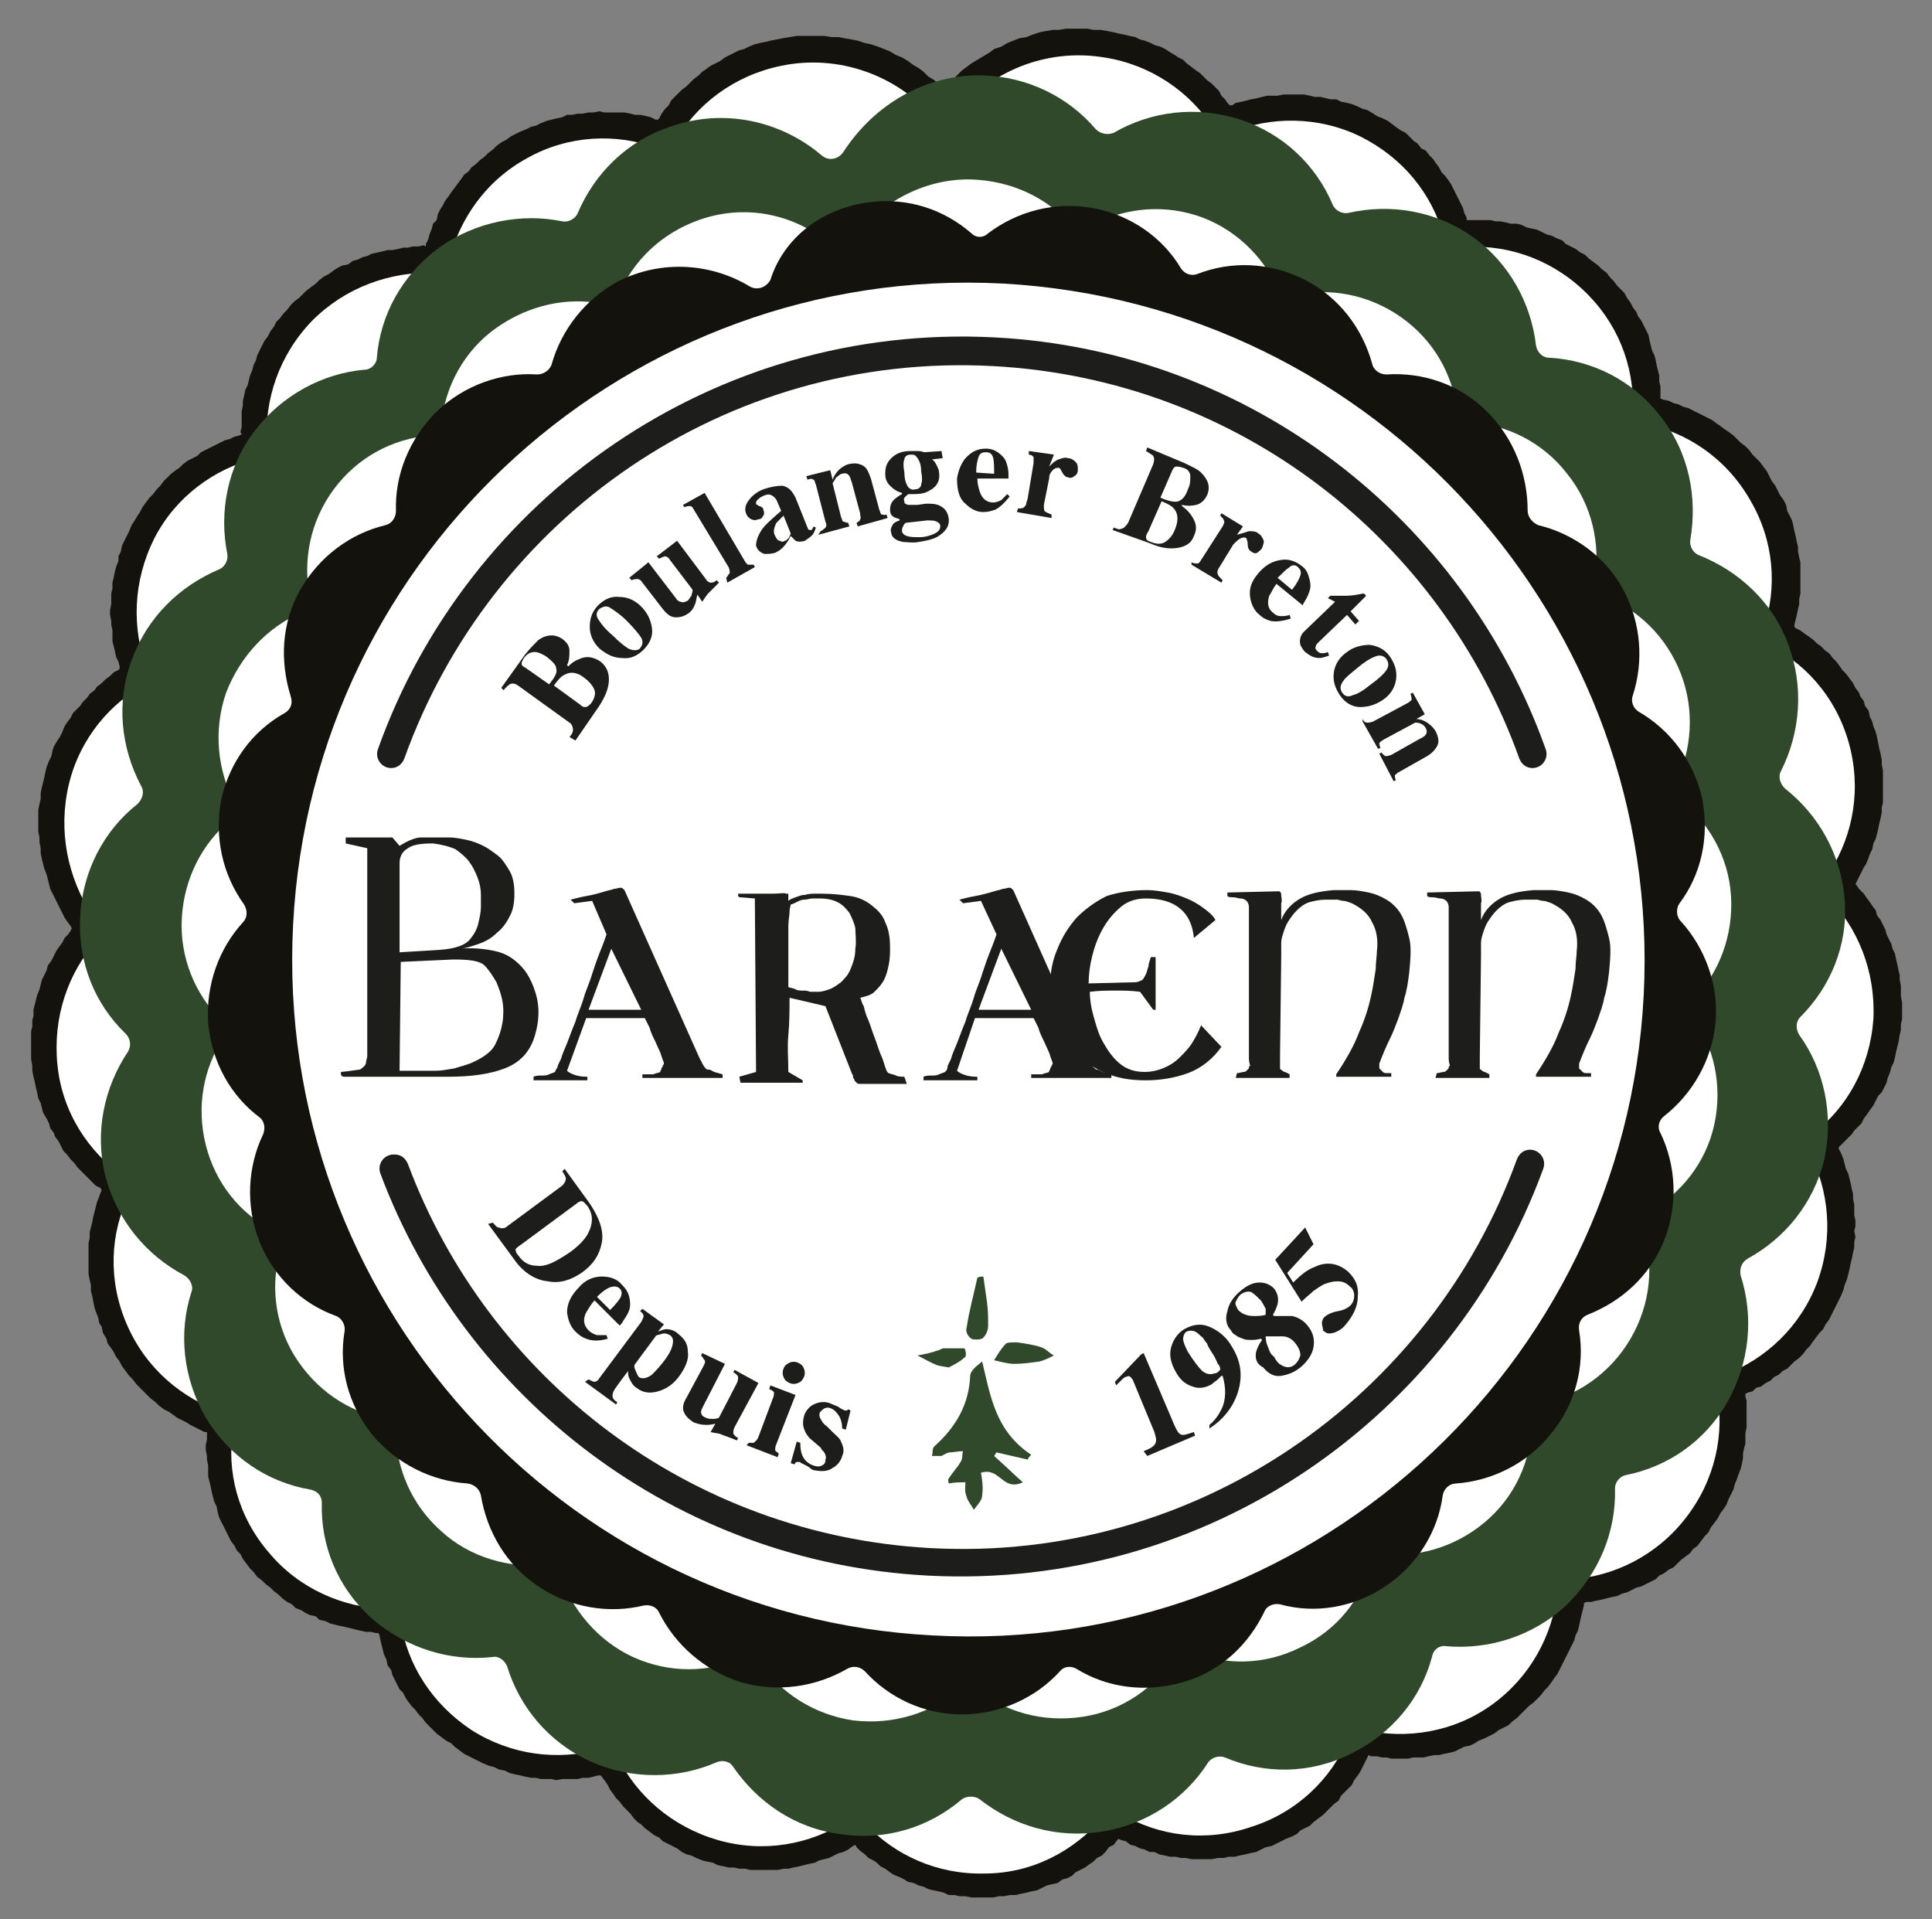 <?xml version="1.0" encoding="UTF-8"?>
<!-- Generator: Adobe Illustrator 27.8.0, SVG Export Plug-In . SVG Version: 6.00 Build 0)  -->
<svg xmlns="http://www.w3.org/2000/svg" xmlns:xlink="http://www.w3.org/1999/xlink" version="1.1" id="Calque_2" x="0px" y="0px" viewBox="0 0 161.5 160.4" style="enable-background:new 0 0 161.5 160.4;" xml:space="preserve">
<rect x="0" y="0" width="161.5" height="160.4" fill="#808080" stroke="none"/>
<style type="text/css">
	.st0{fill-rule:evenodd;clip-rule:evenodd;fill:#13120D;}
	.st1{fill-rule:evenodd;clip-rule:evenodd;fill:#FFFFFF;}
	.st2{fill-rule:evenodd;clip-rule:evenodd;fill:#30492B;}
	.st3{fill-rule:evenodd;clip-rule:evenodd;fill:#1D1D1B;}
	.st4{fill:#1D1D1B;}
	.st5{fill:#30492B;}
</style>
<g>
	<g>
		<g>
			<polygon class="st0" points="155.8,74.7 156,75 156.3,75.4 156.5,75.7 156.8,76.1 156.9,76.5 157.2,76.9 157.4,77.3 157.6,77.7      157.7,78.1 157.9,78.5 158.1,78.9 158.2,79.3 158.4,79.7 158.5,80.2 158.6,80.6 158.7,81.1 158.8,81.5 158.8,81.9 158.9,82.4      158.9,82.8 158.9,83.3 159,83.8 159,84.2 159,84.7 159,85.2 158.9,85.6 158.9,86.1 158.8,86.5 158.7,87.1 158.6,87.5 158.5,87.9      158.4,88.4 158.3,88.8 158.1,89.2 158,89.6 157.8,90.1 157.7,90.5 157.5,90.9 157.3,91.3 157,91.6 156.8,92 156.6,92.4      156.3,92.8 156.1,93.1 155.8,93.5 155.6,93.9 155.3,94.2 155,94.5 154.8,94.8 154.4,95.2 154.1,95.5 153.8,95.8 153.7,95.9      153.7,96 153.9,96.4 154.1,96.9 154.2,97.3 154.3,97.7 154.5,98.1 154.6,98.5 154.7,98.9 154.8,99.4 154.9,99.8 154.9,100.2      155,100.7 155,101.1 155,101.6 155.1,102 155.1,102.5 155,102.9 155.1,103.4 155,103.8 155,104.3 154.9,104.7 154.8,105.2      154.7,105.6 154.6,106.1 154.5,106.5 154.4,106.9 154.2,107.4 154.1,107.8 153.9,108.3 153.7,108.7 153.5,109.1 153.3,109.5      153.1,109.9 152.9,110.3 152.6,110.7 152.4,111.1 152.1,111.4 151.8,111.8 151.5,112.2 151.3,112.5 151,112.8 150.7,113.2      150.4,113.5 150,113.8 149.7,114.1 149.4,114.4 149,114.6 148.7,114.9 148.3,115.1 148,115.4 147.6,115.6 147.2,115.9 146.8,116      146.5,116.3 146.1,116.4 145.9,116.5 145.9,116.7 146,117.1 146,117.6 146,118 146,118.4 146,118.9 146,119.3 145.9,119.8      145.9,120.2 145.9,120.7 145.8,121 145.7,121.5 145.7,121.9 145.6,122.4 145.5,122.8 145.3,123.3 145.2,123.6 145,124.1      144.9,124.5 144.7,124.9 144.5,125.3 144.3,125.8 144.1,126.1 143.8,126.5 143.6,126.9 143.3,127.3 143,127.7 142.8,128.1      142.5,128.4 142.2,128.8 141.9,129.2 141.5,129.5 141.3,129.8 140.9,130.1 140.5,130.4 140.2,130.7 139.9,131 139.5,131.2      139.1,131.5 138.7,131.7 138.4,132 138,132.2 137.6,132.4 137.2,132.6 136.8,132.7 136.4,132.9 136,133.1 135.6,133.2      135.2,133.4 134.7,133.5 134.3,133.6 133.9,133.7 133.4,133.8 133,133.9 132.6,133.9 132.4,134 132.4,134.2 132.3,134.6      132.2,135 132.1,135.4 132,135.9 131.9,136.3 131.7,136.7 131.6,137.1 131.4,137.5 131.2,137.9 131,138.3 130.8,138.7      130.6,139.1 130.4,139.5 130.2,139.9 129.9,140.3 129.7,140.6 129.4,141 129.1,141.3 128.8,141.7 128.5,142 128.2,142.3      127.8,142.6 127.5,142.9 127.2,143.2 126.8,143.6 126.4,143.9 126.1,144.2 125.7,144.4 125.3,144.6 124.9,144.9 124.5,145.1      124.1,145.3 123.6,145.5 123.3,145.7 122.9,145.9 122.4,146 122,146.2 121.6,146.4 121.2,146.5 120.7,146.6 120.3,146.7      119.9,146.7 119.4,146.8 119,146.9 118.5,146.9 118.1,146.9 117.7,147 117.2,147 116.8,147 116.3,147 115.9,146.9 115.5,146.9      115.1,146.8 114.6,146.8 114.4,146.7 114.3,146.9 114.1,147.3 113.9,147.7 113.7,148.1 113.5,148.4 113.2,148.8 113,149.2      112.7,149.5 112.4,149.8 112.1,150.1 111.9,150.5 111.5,150.8 111.2,151.1 110.9,151.4 110.6,151.7 110.2,152 109.8,152.3      109.5,152.6 109.1,152.8 108.7,153 108.4,153.3 108,153.5 107.5,153.7 107.1,153.9 106.7,154.1 106.3,154.3 105.8,154.4      105.4,154.6 105,154.8 104.5,154.9 104.1,155 103.6,155.1 103.2,155.2 102.7,155.2 102.3,155.3 101.8,155.3 101.3,155.4      100.9,155.4 100.5,155.4 100,155.4 99.6,155.4 99.1,155.3 98.7,155.3 98.3,155.2 97.8,155.2 97.4,155.1 96.9,155 96.5,154.8      96.1,154.8 95.7,154.6 95.3,154.5 94.9,154.3 94.5,154.2 94.1,153.9 93.7,153.8 93.5,153.7 93.4,153.8 93.1,154.2 92.7,154.4      92.4,154.8 92.1,155.1 91.7,155.3 91.4,155.6 91.1,155.8 90.7,156.1 90.3,156.3 89.9,156.5 89.6,156.8 89.2,157 88.8,157.1      88.4,157.4 87.9,157.5 87.5,157.6 87.1,157.8 86.7,158 86.2,158.1 85.8,158.2 85.3,158.3 84.9,158.4 84.4,158.4 83.9,158.5      83.5,158.5 83,158.6 82.6,158.6 82.1,158.6 81.6,158.6 81.2,158.6 80.7,158.5 80.2,158.5 79.8,158.4 79.3,158.4 78.9,158.2      78.5,158.1 78,158 77.6,157.9 77.2,157.7 76.8,157.6 76.4,157.4 75.9,157.3 75.6,157.1 75.2,156.9 74.7,156.7 74.4,156.5      74,156.2 73.6,156 73.3,155.7 73,155.5 72.6,155.3 72.3,155 71.9,154.7 71.6,154.4 71.5,154.2 71.3,154.3 70.9,154.6 70.5,154.8      70.1,154.9 69.7,155.1 69.3,155.3 68.9,155.4 68.5,155.5 68.1,155.7 67.6,155.8 67.2,155.9 66.8,156 66.3,156.1 65.9,156.2      65.5,156.2 65,156.3 64.6,156.3 64.1,156.3 63.7,156.3 63.2,156.3 62.7,156.3 62.3,156.2 61.8,156.2 61.4,156.1 60.9,156.1      60.5,156 60,155.9 59.6,155.7 59.1,155.6 58.7,155.5 58.2,155.3 57.8,155.1 57.4,155 57,154.8 56.6,154.5 56.2,154.3 55.8,154.1      55.4,153.9 55.1,153.6 54.7,153.4 54.3,153.1 53.9,152.8 53.6,152.5 53.3,152.3 53,152 52.7,151.6 52.4,151.3 52.1,151      51.8,150.6 51.5,150.3 51.3,150 51,149.6 50.8,149.2 50.6,148.9 50.3,148.5 50.2,148.4 50,148.4 49.6,148.5 49.2,148.6      48.7,148.6 48.3,148.7 47.9,148.7 47.4,148.7 47,148.7 46.5,148.8 46.1,148.7 45.6,148.7 45.2,148.7 44.8,148.6 44.4,148.6      43.9,148.5 43.5,148.4 43,148.3 42.6,148.2 42.2,148 41.7,147.9 41.3,147.7 40.9,147.6 40.4,147.4 40,147.2 39.6,147 39.2,146.8      38.8,146.6 38.4,146.3 38,146 37.7,145.7 37.3,145.5 36.9,145.2 36.5,144.9 36.2,144.6 35.9,144.3 35.6,144 35.3,143.6 35,143.3      34.7,142.9 34.4,142.6 34.1,142.2 33.9,141.9 33.7,141.5 33.4,141.2 33.2,140.8 33,140.4 32.8,140 32.7,139.6 32.4,139.2      32.3,138.7 32.1,138.3 32,137.9 31.9,137.5 31.8,137.1 31.7,136.6 31.6,136.5 31.4,136.5 31,136.4 30.6,136.4 30.1,136.3      29.7,136.2 29.3,136.1 28.9,136 28.4,135.9 28,135.8 27.6,135.7 27.2,135.5 26.7,135.4 26.4,135.1 25.9,135 25.5,134.8      25.2,134.6 24.7,134.4 24.4,134.1 24,133.9 23.6,133.6 23.3,133.3 22.9,133 22.6,132.7 22.2,132.4 21.9,132.1 21.5,131.8      21.2,131.4 20.9,131.1 20.6,130.7 20.3,130.3 20.1,129.9 19.8,129.6 19.6,129.2 19.3,128.8 19.1,128.4 18.9,128 18.7,127.6      18.5,127.2 18.3,126.8 18.2,126.4 18.1,125.9 17.9,125.5 17.8,125.1 17.7,124.7 17.6,124.2 17.5,123.8 17.4,123.4 17.4,122.9      17.4,122.5 17.3,122 17.3,121.7 17.2,121.2 17.2,120.8 17.3,120.3 17.3,119.9 17.3,119.7 17.1,119.7 16.7,119.5 16.3,119.3      15.9,119.1 15.6,118.9 15.2,118.7 14.8,118.5 14.4,118.2 14.1,118 13.7,117.8 13.3,117.5 13,117.2 12.6,116.9 12.3,116.6      12,116.3 11.7,116 11.4,115.7 11.1,115.3 10.8,115 10.5,114.6 10.2,114.2 10,113.8 9.7,113.4 9.5,113 9.3,112.7 9,112.3      8.9,111.9 8.6,111.4 8.5,110.9 8.3,110.6 8.2,110.1 8,109.6 7.9,109.3 7.8,108.8 7.7,108.3 7.6,107.9 7.6,107.4 7.5,107      7.4,106.5 7.4,106.1 7.4,105.7 7.4,105.3 7.4,104.8 7.4,104.4 7.4,103.9 7.5,103.5 7.5,103 7.6,102.6 7.7,102.2 7.8,101.7      7.9,101.3 8,100.9 8.1,100.5 8.3,100 8.4,99.7 8.5,99.5 8.4,99.3 8,99.1 7.7,98.8 7.4,98.5 7.1,98.2 6.8,97.9 6.5,97.6 6.2,97.2      5.9,96.9 5.6,96.5 5.3,96.2 5.1,95.8 4.9,95.4 4.6,95 4.5,94.7 4.2,94.3 4.1,93.9 3.9,93.5 3.6,93 3.5,92.6 3.4,92.2 3.2,91.8      3.1,91.3 3,90.9 2.9,90.4 2.8,90 2.7,89.5 2.7,89.1 2.6,88.5 2.6,88.1 2.6,87.6 2.6,87.2 2.6,86.7 2.6,86.2 2.7,85.8 2.7,85.3      2.8,84.9 2.8,84.4 2.9,84 3,83.6 3.1,83.2 3.3,82.7 3.4,82.3 3.5,81.9 3.7,81.5 3.9,81.1 4,80.7 4.3,80.3 4.5,79.9 4.7,79.5      4.9,79.2 5.2,78.8 5.4,78.4 5.7,78.1 5.9,77.8 6,77.6 5.9,77.4 5.6,77 5.4,76.7 5.2,76.3 5,75.9 4.8,75.5 4.6,75.1 4.4,74.7      4.2,74.3 4.1,73.9 4,73.5 3.9,73.1 3.7,72.6 3.6,72.2 3.5,71.8 3.4,71.3 3.4,70.9 3.3,70.4 3.3,70 3.2,69.5 3.2,69.1 3.2,68.6      3.2,68.2 3.2,67.7 3.3,67.2 3.4,66.8 3.4,66.3 3.5,65.8 3.6,65.4 3.7,65 3.8,64.5 3.9,64.1 4.1,63.6 4.3,63.2 4.4,62.7 4.5,62.4      4.8,61.9 5,61.6 5.2,61.2 5.4,60.7 5.6,60.4 5.9,60 6.1,59.6 6.4,59.3 6.7,59 6.9,58.7 7.3,58.3 7.5,58 7.9,57.7 8.1,57.4      8.5,57.1 8.8,56.8 9.2,56.5 9.5,56.2 9.9,56 10,55.9 10,55.7 9.9,55.3 9.7,54.9 9.6,54.4 9.5,54 9.4,53.6 9.4,53.1 9.4,52.7      9.3,52.2 9.3,51.9 9.2,51.4 9.2,51 9.3,50.5 9.3,50.1 9.3,49.6 9.4,49.2 9.4,48.7 9.5,48.3 9.6,47.8 9.7,47.4 9.9,46.9 9.9,46.5      10.1,46.1 10.2,45.6 10.4,45.2 10.6,44.8 10.8,44.4 11,43.9 11.2,43.6 11.5,43.1 11.7,42.8 11.9,42.4 12.2,42 12.5,41.6      12.8,41.3 13.1,40.9 13.4,40.6 13.7,40.2 14,39.9 14.3,39.6 14.7,39.3 15,39.1 15.3,38.8 15.7,38.5 16.1,38.3 16.5,38.1      16.8,37.8 17.2,37.6 17.6,37.4 18,37.2 18.4,37 18.8,36.8 19.2,36.7 19.6,36.5 20,36.4 20.2,36.3 20.1,36.1 20.2,35.7 20.2,35.3      20.2,34.8 20.2,34.4 20.3,33.9 20.3,33.5 20.4,33.1 20.5,32.6 20.7,32.2 20.8,31.8 20.9,31.4 21.1,30.9 21.2,30.5 21.4,30.1      21.5,29.7 21.7,29.3 21.9,28.9 22.1,28.5 22.4,28.1 22.6,27.7 22.9,27.3 23.1,26.9 23.4,26.6 23.7,26.2 24,25.9 24.3,25.5      24.6,25.2 25,24.9 25.3,24.6 25.6,24.3 26,24 26.4,23.7 26.7,23.4 27.1,23.1 27.5,22.9 27.9,22.6 28.2,22.4 28.6,22.2 29.1,22.1      29.5,21.8 29.9,21.7 30.3,21.5 30.7,21.4 31.1,21.2 31.6,21.1 32,21 32.4,20.9 32.8,20.9 33.3,20.8 33.7,20.7 34.1,20.7      34.5,20.6 35,20.6 35.4,20.5 35.6,20.6 35.6,20.4 35.8,20 35.9,19.6 36.1,19.1 36.2,18.7 36.5,18.4 36.6,17.9 36.8,17.5 37,17.2      37.2,16.8 37.5,16.4 37.7,16.1 38,15.7 38.3,15.3 38.6,14.9 38.8,14.6 39.2,14.3 39.4,14 39.8,13.7 40.1,13.4 40.5,13.1      40.8,12.8 41.2,12.5 41.5,12.2 41.9,11.9 42.3,11.7 42.7,11.4 43.1,11.2 43.5,11 44,10.8 44.4,10.6 44.8,10.5 45.2,10.3      45.7,10.1 46.1,10 46.5,9.9 47,9.8 47.4,9.6 47.8,9.6 48.3,9.5 48.7,9.5 49.2,9.4 49.6,9.4 50.1,9.3 50.5,9.4 50.9,9.4 51.3,9.4      51.8,9.4 52.2,9.4 52.7,9.5 53.1,9.6 53.5,9.6 54,9.7 54.4,9.8 54.8,10 55,10 55.1,9.9 55.3,9.5 55.6,9.1 55.9,8.8 56.1,8.4      56.4,8.1 56.7,7.8 57,7.5 57.4,7.2 57.7,6.9 58,6.6 58.4,6.3 58.7,6 59,5.8 59.4,5.5 59.8,5.3 60.2,5.1 60.6,4.8 61,4.6      61.4,4.4 61.8,4.2 62.2,4.1 62.6,3.9 63.1,3.7 63.5,3.6 64,3.5 64.4,3.4 64.9,3.3 65.4,3.2 66,3.1 66.6,3 67.2,3 67.8,3 68.3,3      68.9,3 69.5,3.1 70.1,3.1 70.6,3.2 71.2,3.3 71.7,3.4 72.3,3.6 72.8,3.7 73.4,3.9 73.9,4.1 74.4,4.3 74.9,4.6 75.4,4.8 75.9,5.1      76.3,5.4 76.8,5.7 77.2,6 77.6,6.4 78.1,6.7 78.5,7.1 78.8,7.4 79.1,7.1 79.6,6.7 80,6.3 80.4,5.9 80.8,5.6 81.2,5.3 81.7,5      82.2,4.7 82.7,4.4 83.1,4.1 83.7,3.9 84.2,3.6 84.7,3.4 85.2,3.2 85.8,3.1 86.3,2.9 86.9,2.7 87.4,2.6 88,2.5 88.5,2.5 89.1,2.4      89.7,2.4 90.3,2.4 90.9,2.4 91.4,2.5 92,2.5 92.6,2.6 93.1,2.7 93.5,2.8 94,2.9 94.4,3 94.9,3.1 95.3,3.3 95.7,3.4 96.2,3.6      96.6,3.8 97,3.9 97.4,4.1 97.7,4.3 98.2,4.6 98.5,4.8 98.9,5 99.2,5.3 99.6,5.6 100,5.9 100.3,6.1 100.6,6.4 100.9,6.7 101.3,7      101.6,7.3 101.9,7.6 102.1,8 102.4,8.3 102.6,8.6 102.8,8.8 103,8.8 103.3,8.6 103.8,8.5 104.2,8.4 104.6,8.3 105.1,8.2      105.5,8.1 105.9,8 106.4,8 106.8,8 107.3,7.9 107.7,7.9 108.1,7.9 108.6,7.9 109,7.9 109.5,8 109.9,8.1 110.4,8.1 110.8,8.2      111.2,8.3 111.7,8.3 112.1,8.5 112.6,8.6 113,8.7 113.5,8.9 113.9,9.1 114.3,9.2 114.8,9.5 115.1,9.7 115.6,9.9 116,10.1      116.4,10.4 116.8,10.7 117.1,10.9 117.5,11.1 117.8,11.4 118.2,11.8 118.5,12 118.8,12.4 119.2,12.6 119.5,13 119.8,13.3      120,13.6 120.3,14 120.5,14.4 120.8,14.7 121.1,15.1 121.3,15.4 121.5,15.8 121.7,16.2 121.9,16.6 122.1,17 122.3,17.4      122.4,17.8 122.6,18.2 122.6,18.4 122.8,18.4 123.3,18.4 123.7,18.4 124.2,18.4 124.6,18.4 125,18.5 125.4,18.5 125.9,18.6      126.3,18.7 126.8,18.7 127.2,18.8 127.6,19 128,19.1 128.5,19.2 128.9,19.4 129.3,19.6 129.7,19.7 130.1,19.9 130.6,20.1      130.9,20.4 131.3,20.6 131.7,20.8 132.1,21.1 132.5,21.3 132.8,21.6 133.2,21.9 133.6,22.2 133.9,22.5 134.3,22.8 134.6,23.2      134.9,23.5 135.2,23.9 135.5,24.2 135.8,24.5 136,24.9 136.3,25.3 136.5,25.7 136.8,26.1 136.9,26.4 137.2,26.8 137.4,27.2      137.6,27.6 137.8,28 137.9,28.5 138,28.9 138.1,29.3 138.3,29.7 138.4,30.1 138.5,30.6 138.6,31 138.7,31.4 138.7,31.9      138.8,32.3 138.8,32.7 138.8,33.1 138.8,33.3 139,33.4 139.5,33.5 139.9,33.7 140.3,33.8 140.7,34 141.1,34.1 141.5,34.3      141.9,34.5 142.3,34.7 142.7,34.9 143.1,35.1 143.5,35.4 143.8,35.6 144.2,35.9 144.5,36.1 144.9,36.4 145.2,36.7 145.5,37      145.9,37.3 146.2,37.6 146.5,38 146.8,38.3 147.1,38.6 147.4,39 147.7,39.4 147.9,39.8 148.1,40.2 148.4,40.6 148.6,41      148.8,41.4 149.1,41.8 149.3,42.2 149.4,42.7 149.6,43.1 149.8,43.5 149.9,43.9 150,44.4 150.1,44.8 150.2,45.3 150.3,45.7      150.3,46.1 150.4,46.6 150.5,47 150.5,47.5 150.5,47.9 150.5,48.3 150.5,48.8 150.5,49.2 150.5,49.6 150.4,50.1 150.4,50.5      150.3,50.9 150.2,51.4 150.1,51.8 150,52.2 150,52.4 150.1,52.5 150.5,52.7 150.9,53 151.2,53.2 151.6,53.5 151.9,53.8 152.2,54      152.6,54.4 152.9,54.6 153.2,55 153.5,55.3 153.8,55.7 154,56 154.3,56.3 154.6,56.7 154.9,57.1 155.1,57.5 155.4,57.9      155.5,58.2 155.8,58.6 155.9,59 156.2,59.4 156.3,59.9 156.5,60.3 156.6,60.7 156.8,61.2 156.9,61.6 157,62.1 157.1,62.6      157.2,63 157.3,63.5 157.3,63.9 157.4,64.4 157.4,64.8 157.4,65.3 157.4,65.7 157.4,66.2 157.4,66.7 157.4,67.1 157.3,67.5      157.3,67.9 157.2,68.4 157.1,68.8 157,69.3 156.9,69.7 156.8,70.1 156.6,70.5 156.5,71 156.3,71.4 156.2,71.7 156,72.2      155.8,72.5 155.6,72.9 155.4,73.3 155.2,73.7 155.1,73.9 155.2,74 155.4,74.3    "></polygon>
		</g>
		<path class="st1" d="M92.3,4.8c3.9,0.6,7.2,2.9,9.1,5.9c0.3,0.5,0.9,0.7,1.4,0.4c3.4-1.4,7.4-1.4,10.9,0.3c3.6,1.8,6,4.8,7,8.4    c0.2,0.5,0.7,0.9,1.2,0.9c3.7-0.4,7.5,0.8,10.4,3.5c2.9,2.7,4.3,6.3,4.2,10c0,0.6,0.4,1.1,0.9,1.2c3.6,0.7,6.9,2.9,8.9,6.4    c2,3.4,2.3,7.3,1.1,10.8c-0.2,0.5,0.1,1.1,0.6,1.4c3.3,1.7,5.8,4.8,6.7,8.7c0.9,3.9,0,7.7-2.1,10.7c-0.3,0.5-0.3,1.1,0.1,1.5    c2.6,2.6,4.1,6.3,3.9,10.3c-0.3,4-2.2,7.4-5.1,9.6c-0.4,0.3-0.6,1-0.3,1.4c1.7,3.3,2.1,7.2,0.7,11c-1.4,3.7-4.3,6.4-7.7,7.7    c-0.5,0.2-0.8,0.8-0.7,1.3c0.7,3.6-0.1,7.5-2.6,10.7c-2.4,3.1-6,4.9-9.6,5.1c-0.6,0-1,0.5-1.1,1c-0.4,3.7-2.3,7.2-5.5,9.5    c-3.2,2.3-7.1,2.9-10.7,2.1c-0.5-0.1-1.1,0.2-1.3,0.7c-1.4,3.4-4.3,6.2-8.1,7.4c-3.8,1.3-7.7,0.8-10.9-1.1    c-0.5-0.3-1.1-0.2-1.5,0.3c-2.4,2.8-5.9,4.7-9.9,4.7c-3.9,0.1-7.5-1.5-10-4.2c-0.4-0.4-1-0.5-1.5-0.2c-3.1,2-7,2.7-10.8,1.6    c-3.8-1.1-6.8-3.7-8.4-7c-0.2-0.5-0.8-0.8-1.4-0.6c-3.6,1-7.5,0.5-10.8-1.6c-3.3-2.2-5.4-5.5-5.9-9.1c-0.1-0.6-0.6-1-1.1-1    c-3.7-0.1-7.4-1.7-9.9-4.7c-2.6-3-3.6-6.8-3-10.4c0.1-0.6-0.3-1.1-0.8-1.3c-3.5-1.2-6.5-3.7-8.1-7.4c-1.6-3.7-1.4-7.6,0.2-10.9    c0.2-0.5,0.1-1.1-0.4-1.4c-3-2.1-5.2-5.4-5.6-9.4c-0.4-4,0.9-7.7,3.3-10.4c0.4-0.4,0.4-1.1,0-1.5C5.9,74,4.9,70.2,5.6,66.3    c0.7-3.9,3.1-7.1,6.2-8.9c0.5-0.3,0.7-0.9,0.5-1.4c-1.3-3.5-1.2-7.4,0.6-11c1.8-3.5,5-5.8,8.5-6.7c0.5-0.1,0.9-0.7,0.9-1.2    c-0.2-3.7,1-7.4,3.8-10.3c2.8-2.8,6.5-4.1,10.2-4c0.6,0,1.1-0.4,1.2-0.9c0.9-3.6,3.1-6.8,6.6-8.7c3.4-1.9,7.4-2.1,10.9-0.8    c0.5,0.2,1.1,0,1.4-0.5c1.8-3.2,5-5.6,8.9-6.4c4.8-1,9.6,0.8,12.6,4.2c0.5,0.6,1.4,0.6,1.8,0C82.7,6,87.4,4,92.3,4.8z"></path>
		<path class="st2" d="M82.1,6.3c3.8,0.1,7.2,1.8,9.5,4.5c0.4,0.4,1,0.5,1.5,0.3c3.1-1.8,6.9-2.3,10.6-1.1c3.6,1.2,6.3,3.8,7.7,7.1    c0.2,0.5,0.8,0.8,1.3,0.7c3.5-0.8,7.3-0.2,10.4,2c3.1,2.2,4.9,5.6,5.3,9.1c0.1,0.5,0.5,1,1.1,1c3.6,0.2,7,1.9,9.3,4.9    c2.4,3,3.1,6.8,2.5,10.3c-0.1,0.5,0.2,1.1,0.7,1.3c3.3,1.3,6.2,3.9,7.5,7.5c1.3,3.5,1,7.3-0.6,10.5c-0.3,0.5-0.1,1.1,0.3,1.5    c2.8,2.2,4.7,5.5,5,9.3c0.3,3.8-1.2,7.3-3.7,9.8c-0.4,0.4-0.4,1-0.1,1.5c2.1,2.9,2.9,6.7,2.1,10.4c-0.9,3.7-3.3,6.6-6.4,8.3    c-0.5,0.3-0.7,0.8-0.6,1.4c1.1,3.4,0.8,7.2-1.1,10.6c-1.9,3.3-5,5.4-8.5,6.1c-0.5,0.1-0.9,0.6-0.9,1.1c0.1,3.6-1.3,7.1-4.1,9.8    c-2.8,2.6-6.5,3.7-10,3.4c-0.6-0.1-1.1,0.3-1.2,0.9c-0.9,3.4-3.3,6.4-6.8,8.1c-3.4,1.7-7.2,1.7-10.5,0.3c-0.5-0.2-1.1,0-1.4,0.4    c-1.9,3-5.1,5.2-8.9,5.8c-3.8,0.6-7.4-0.5-10.2-2.7c-0.4-0.3-1.1-0.3-1.5,0c-2.7,2.3-6.3,3.5-10.2,2.9c-3.8-0.5-6.9-2.7-8.9-5.6    c-0.3-0.5-0.9-0.6-1.4-0.4c-3.2,1.4-7.1,1.5-10.6-0.1c-3.5-1.6-5.9-4.6-6.9-7.9c-0.2-0.5-0.7-0.9-1.2-0.8    c-3.5,0.4-7.2-0.7-10.1-3.2c-2.9-2.6-4.3-6.1-4.2-9.7c0-0.6-0.4-1-1-1.1c-3.5-0.6-6.7-2.7-8.7-6c-1.9-3.3-2.3-7.1-1.2-10.5    c0.2-0.5-0.1-1.1-0.6-1.4c-3.2-1.7-5.6-4.6-6.6-8.3c-0.9-3.7-0.1-7.4,1.9-10.4c0.3-0.5,0.2-1.1-0.2-1.5c-2.6-2.5-4-6-3.8-9.8    c0.2-3.8,2-7.2,4.8-9.4c0.4-0.4,0.6-1,0.3-1.5c-1.7-3.2-2.1-7-0.8-10.5c1.3-3.6,4-6.2,7.3-7.6c0.5-0.2,0.8-0.8,0.7-1.3    c-0.7-3.5,0-7.3,2.3-10.3c2.3-3,5.7-4.8,9.2-5.1c0.5,0,1-0.5,1-1c0.3-3.6,2.1-6.9,5.2-9.2c3.1-2.2,6.9-2.9,10.3-2.2    c0.5,0.1,1.1-0.2,1.3-0.7c1.4-3.3,4.1-6,7.7-7.2c4.5-1.6,9.3-0.5,12.7,2.4c0.6,0.5,1.4,0.3,1.8-0.3C73.1,8.7,77.4,6.2,82.1,6.3z"></path>
		<path class="st1" d="M81.2,15c3.3,0.1,6.3,1.5,8.3,3.8c0.4,0.4,1,0.5,1.4,0.2c2.7-1.5,5.9-2,9.1-1c3.1,1,5.5,3.3,6.8,6.1    c0.2,0.5,0.8,0.8,1.3,0.6c3-0.7,6.3-0.1,9,1.8c2.7,1.9,4.3,4.7,4.7,7.8c0.1,0.5,0.5,1,1.1,1c3.1,0.2,6.1,1.7,8.1,4.3    c2.1,2.6,2.8,5.9,2.3,8.9c-0.1,0.5,0.2,1.1,0.7,1.3c2.9,1.1,5.3,3.4,6.5,6.5c1.2,3.1,0.9,6.4-0.4,9.1c-0.2,0.5-0.1,1.1,0.3,1.4    c2.4,1.9,4.1,4.8,4.3,8.1c0.2,3.3-1,6.4-3.1,8.6c-0.4,0.4-0.4,1-0.1,1.5c1.8,2.5,2.5,5.8,1.8,9c-0.7,3.2-2.8,5.8-5.5,7.3    c-0.5,0.3-0.7,0.8-0.5,1.4c1,2.9,0.7,6.3-1,9.2c-1.7,2.9-4.4,4.7-7.3,5.4c-0.5,0.1-0.9,0.6-0.9,1.1c0,3.1-1.1,6.2-3.6,8.5    c-2.4,2.2-5.6,3.3-8.7,3c-0.5,0-1.1,0.3-1.2,0.8c-0.8,3-2.9,5.6-5.9,7c-3,1.5-6.2,1.5-9.1,0.4c-0.5-0.2-1.1,0-1.4,0.4    c-1.7,2.6-4.4,4.5-7.7,5c-3.3,0.5-6.5-0.4-8.8-2.3c-0.4-0.3-1-0.3-1.5,0c-2.4,2-5.5,3-8.9,2.6c-3.3-0.5-6-2.3-7.8-4.8    c-0.3-0.4-0.9-0.6-1.4-0.4c-2.9,1.2-6.1,1.3-9.2-0.1c-3-1.4-5.1-4-6.1-6.9c-0.2-0.5-0.7-0.8-1.2-0.8c-3,0.3-6.3-0.6-8.7-2.8    c-2.5-2.2-3.8-5.3-3.8-8.3c0-0.5-0.4-1-0.9-1.1c-3.1-0.6-5.8-2.4-7.6-5.3c-1.7-2.8-2-6.1-1.1-9c0.2-0.5-0.1-1.1-0.6-1.4    c-2.8-1.4-4.9-4-5.7-7.2c-0.8-3.2-0.2-6.4,1.5-9c0.3-0.5,0.2-1.1-0.2-1.4c-2.2-2.2-3.5-5.3-3.3-8.6c0.2-3.3,1.7-6.2,4.1-8.2    c0.4-0.3,0.5-0.9,0.3-1.4c-1.4-2.7-1.8-6-0.7-9.2c1.2-3.1,3.5-5.5,6.3-6.7c0.5-0.2,0.8-0.7,0.7-1.3c-0.6-3,0-6.3,2-9    c2-2.7,4.9-4.2,8-4.5c0.5,0,1-0.5,1-1c0.3-3.1,1.9-6.1,4.6-8c2.7-1.9,5.9-2.6,8.9-2c0.5,0.1,1.1-0.2,1.3-0.7    c1.2-2.9,3.6-5.2,6.7-6.3c3.9-1.4,8-0.5,11,2c0.6,0.5,1.4,0.3,1.8-0.3C73.4,17.1,77.1,14.9,81.2,15z"></path>
		<path class="st0" d="M72.7,16.9c3.2-0.4,6.2,0.6,8.5,2.6c0.4,0.4,1,0.4,1.4,0c2.4-1.8,5.5-2.7,8.8-2.1c3.2,0.6,5.8,2.5,7.3,5    c0.3,0.5,0.9,0.7,1.4,0.5c2.8-1.1,6.1-1,9,0.5c2.9,1.5,4.8,4.1,5.6,7c0.1,0.5,0.6,0.9,1.2,0.9c3-0.2,6.1,0.8,8.4,3.1    c2.3,2.3,3.4,5.3,3.4,8.3c0,0.5,0.4,1,0.9,1.2c2.9,0.7,5.6,2.6,7.1,5.4c1.5,2.8,1.7,6,0.8,8.8c-0.2,0.5,0,1.1,0.5,1.4    c2.6,1.5,4.6,4.1,5.3,7.3c0.6,3.2-0.1,6.3-1.9,8.7c-0.3,0.4-0.3,1.1,0.1,1.5c2,2.2,3.2,5.3,2.9,8.5c-0.3,3.2-2,6-4.3,7.8    c-0.4,0.3-0.6,0.9-0.3,1.4c1.3,2.7,1.5,6,0.3,9c-1.2,3-3.6,5.1-6.4,6.2c-0.5,0.2-0.8,0.7-0.7,1.3c0.5,3-0.3,6.2-2.4,8.7    c-2,2.5-5,3.9-7.9,4.1c-0.5,0-1,0.4-1.1,1c-0.4,3-2.1,5.8-4.8,7.6c-2.7,1.8-5.9,2.3-8.8,1.5c-0.5-0.1-1.1,0.1-1.3,0.6    c-1.3,2.7-3.6,5-6.8,5.9c-3.1,0.9-6.3,0.5-8.9-1.1c-0.5-0.3-1.1-0.2-1.4,0.2c-2,2.2-5,3.6-8.2,3.6c-3.2,0-6.1-1.4-8.1-3.6    c-0.4-0.4-1-0.5-1.5-0.2c-2.6,1.5-5.8,2-8.9,1.1c-3.1-1-5.5-3.2-6.8-5.8c-0.2-0.5-0.8-0.7-1.3-0.6c-2.9,0.7-6.1,0.2-8.8-1.6    c-2.7-1.8-4.3-4.6-4.8-7.6c-0.1-0.5-0.5-0.9-1.1-1c-3-0.2-5.9-1.6-8-4.1c-2-2.5-2.8-5.6-2.3-8.6c0.1-0.5-0.2-1.1-0.7-1.3    c-2.8-1-5.2-3.2-6.4-6.2c-1.2-3-1-6.3,0.3-9c0.2-0.5,0.1-1.1-0.3-1.4c-2.4-1.8-4-4.6-4.3-7.9c-0.2-3.2,0.9-6.2,2.9-8.4    c0.4-0.4,0.4-1,0.1-1.5c-1.8-2.5-2.5-5.6-1.9-8.8c0.7-3.1,2.6-5.7,5.3-7.2c0.5-0.3,0.7-0.8,0.5-1.4c-0.9-2.9-0.8-6.1,0.8-8.9    c1.6-2.8,4.2-4.7,7.1-5.4c0.5-0.1,0.9-0.6,0.9-1.2c-0.1-3,1.1-6,3.4-8.3c2.3-2.2,5.4-3.3,8.4-3.1c0.5,0,1-0.3,1.2-0.8    c0.8-2.9,2.8-5.5,5.6-7c3.6-1.8,7.7-1.5,10.9,0.4c0.6,0.4,1.4,0.2,1.8-0.5C65.5,19.9,68.7,17.4,72.7,16.9z"></path>
		<path class="st1" d="M83.8,23.7C115,25.4,139,52,137.4,83.2c-1.6,31.2-28.3,55.2-59.4,53.5c-31.2-1.6-55.1-28.3-53.5-59.4    C26.1,46.1,52.7,22.1,83.8,23.7z"></path>
		<path class="st3" d="M83,30.6c20.6,1.1,37.5,14.6,44,32.8c0.2,0.5,0.6,0.8,1.1,0.8h0c0.8,0,1.4-0.8,1.1-1.6    c-6.8-19.1-24.6-33.3-46.1-34.4c-23.4-1.2-44,13.4-51.5,34.4c-0.3,0.8,0.3,1.6,1.1,1.6l0,0c0.5,0,0.9-0.3,1.1-0.8    C41,43.3,60.6,29.4,83,30.6z M77.8,129.4c-20.2-1.1-37-14.2-43.7-32.1c-0.2-0.5-0.6-0.8-1.1-0.8l-0.1,0c-0.8,0-1.4,0.8-1.1,1.6    c7,18.7,24.6,32.5,45.8,33.6c23.3,1.2,43.8-13.2,51.4-34c0.3-0.8-0.3-1.6-1.1-1.6h0c-0.5,0-0.9,0.3-1.1,0.8    C119.6,116.8,100,130.6,77.8,129.4z"></path>
	</g>
	<g>
		<path class="st4" d="M41.2,102.2c0.2,0.2,0.3,0.4,0.5,0.4c0.2,0.1,0.5,0.1,0.7-0.1l4.6-3.4c0.2-0.2,0.3-0.4,0.3-0.6    c0-0.1-0.1-0.3-0.3-0.6l0.2-0.2l2.1,2.9c0.8,1.2,1.2,2.3,1,3.3c-0.2,1-0.7,1.8-1.7,2.5c-0.9,0.6-1.8,0.9-2.8,0.7    c-1.1-0.1-2.1-0.8-2.8-1.8l-2.2-3L41.2,102.2z M43.1,104.4c0,0.1,0,0.3,0.2,0.5c0.4,0.6,0.9,0.9,1.6,0.9c0.7,0.1,1.5-0.3,2.7-1.1    c0.7-0.5,1.2-1,1.5-1.5c0.5-0.9,0.5-1.7,0-2.4c-0.2-0.2-0.3-0.4-0.5-0.4c-0.1,0-0.3,0.1-0.4,0.2l-4.6,3.4    C43.3,104.2,43.2,104.3,43.1,104.4z"></path>
		<path class="st4" d="M50.3,106.7c0.7,0,1.3,0.2,1.7,0.7c0.3,0.3,0.5,0.6,0.6,1c0.1,0.4,0.1,0.8,0,1.1c-0.1,0.3-0.3,0.6-0.5,0.9    c-0.1,0.2-0.2,0.3-0.3,0.4l-2.1-2.1c-0.3,0.3-0.5,0.7-0.7,1c-0.3,0.6-0.2,1.1,0.2,1.5c0.2,0.2,0.4,0.3,0.7,0.4c0.2,0,0.4,0,0.8,0    l0.1,0.3c-0.7,0.2-1.3,0.2-1.8,0c-0.3-0.1-0.6-0.3-0.9-0.6c-0.4-0.4-0.6-0.9-0.7-1.6c0-0.7,0.3-1.4,1-2.1    C48.9,107,49.6,106.7,50.3,106.7z M51,109.5c0.5-0.5,0.8-0.9,0.9-1.1c0.1-0.3,0.1-0.5-0.1-0.7c-0.2-0.2-0.5-0.2-0.8-0.1    c-0.3,0.1-0.7,0.4-1.1,0.8L51,109.5z"></path>
		<path class="st4" d="M49.2,115.3c0.2,0.1,0.4,0.2,0.5,0.2c0.1,0,0.3-0.1,0.4-0.3l3.5-4.7c0.1-0.2,0.2-0.4,0.2-0.5    c0-0.1-0.1-0.3-0.3-0.4l0.2-0.2l1.8,1.3l-0.5,0.6c0.3-0.1,0.5-0.2,0.7-0.2c0.3,0,0.7,0.1,1,0.4c0.5,0.4,0.8,0.8,0.8,1.5    c0.1,0.6-0.2,1.3-0.7,2c-0.5,0.7-1.1,1.1-1.8,1.3c-0.7,0.2-1.3,0.1-1.8-0.3c-0.3-0.2-0.4-0.4-0.6-0.8c-0.1-0.2-0.1-0.4-0.1-0.6    l-0.6,0.8c-0.3,0.4-0.5,0.7-0.5,0.7c-0.2,0.3-0.2,0.5-0.2,0.6c0,0.2,0.2,0.4,0.4,0.5l-0.1,0.2l-2.6-1.9L49.2,115.3z M54.5,114.9    c0.2-0.2,0.5-0.5,0.9-1c0.4-0.5,0.7-1,0.8-1.4c0.1-0.4,0.1-0.7-0.2-0.9c-0.2-0.1-0.4-0.2-0.7-0.1c-0.3,0.1-0.5,0.1-0.5,0.2    l-1.7,2.3c-0.1,0.1-0.1,0.3,0,0.5s0.2,0.5,0.3,0.6C53.7,115.3,54.1,115.2,54.5,114.9z"></path>
		<path class="st4" d="M60.6,114l-1.8,3.5c-0.1,0.2-0.2,0.4-0.2,0.5c0,0.2,0.1,0.4,0.4,0.5c0.2,0.1,0.4,0.1,0.6,0.1    c0.1,0,0.3,0,0.5-0.1l1.5-2.9c0.1-0.2,0.1-0.4,0.1-0.5c0-0.1-0.2-0.3-0.4-0.4l0.1-0.2l2,1.1l-2,3.7c-0.1,0.2-0.1,0.4-0.1,0.5    c0,0.1,0.2,0.3,0.4,0.4l-0.1,0.2c-0.7-0.3-1.1-0.4-1.3-0.5c-0.2-0.1-0.5-0.1-0.9-0.2l0.4-0.7c-0.4,0.1-0.6,0.1-0.8,0.1    c-0.4,0-0.7-0.1-1-0.2c-0.3-0.2-0.6-0.4-0.8-0.8c-0.2-0.4-0.1-0.8,0.2-1.3l1.4-2.6c0.1-0.2,0.2-0.4,0.1-0.5s-0.1-0.2-0.3-0.4    l0.1-0.2L60.6,114z"></path>
		<path class="st4" d="M62.6,120.6c0.2,0,0.4,0,0.4,0c0.1-0.1,0.3-0.2,0.4-0.5l1.2-3.2c0.1-0.2,0.1-0.4,0.1-0.5    c0-0.1-0.2-0.2-0.4-0.3l0.1-0.3l2.1,0.8l-1.6,4.1c-0.1,0.2-0.1,0.4-0.1,0.5c0,0.1,0.2,0.2,0.3,0.3l-0.1,0.3l-2.6-1L62.6,120.6z     M66,113.9c0.2-0.1,0.5-0.1,0.7,0c0.2,0.1,0.4,0.2,0.5,0.5c0.1,0.2,0.1,0.5,0,0.7c-0.1,0.2-0.2,0.4-0.5,0.5    c-0.2,0.1-0.5,0.1-0.7,0c-0.2-0.1-0.4-0.2-0.5-0.5c-0.1-0.2-0.1-0.5,0-0.7C65.6,114.1,65.8,114,66,113.9z"></path>
		<path class="st4" d="M66.6,120.5l0.3,0.1c0,0.6,0.1,1,0.3,1.3c0.2,0.3,0.5,0.5,0.8,0.6c0.3,0.1,0.5,0.1,0.7,0    c0.2-0.1,0.3-0.2,0.3-0.5c0.1-0.2,0-0.4-0.1-0.6c-0.1-0.1-0.2-0.2-0.3-0.4l-0.7-0.6c-0.4-0.3-0.6-0.7-0.7-1c-0.1-0.3-0.1-0.6,0-1    c0.1-0.4,0.4-0.8,0.8-1c0.4-0.2,0.9-0.3,1.4-0.1c0.2,0.1,0.5,0.2,0.7,0.3c0.2,0.2,0.4,0.2,0.5,0.3c0.1,0,0.2,0,0.2,0    c0,0,0.1-0.1,0.1-0.1l0.2,0.1l-0.4,1.6l-0.3-0.1c0-0.4-0.1-0.8-0.3-1.1c-0.2-0.3-0.4-0.5-0.7-0.6c-0.2-0.1-0.5,0-0.6,0.1    s-0.3,0.2-0.3,0.4c0,0.1,0,0.3,0.1,0.4c0.1,0.2,0.2,0.4,0.5,0.6l0.5,0.5c0.3,0.3,0.6,0.5,0.7,0.8c0.2,0.4,0.3,0.8,0.1,1.2    c-0.1,0.4-0.4,0.8-0.8,1c-0.4,0.3-0.9,0.3-1.5,0.2c-0.1,0-0.3-0.1-0.4-0.2c-0.1-0.1-0.3-0.2-0.5-0.3l-0.2-0.1    c-0.1,0-0.1-0.1-0.1-0.1c0,0,0,0-0.1,0c-0.1,0-0.1,0-0.2,0c-0.1,0-0.1,0.1-0.2,0.2l-0.3-0.1L66.6,120.5z"></path>
		<path class="st4" d="M95.6,121.3c0.5-0.2,0.9-0.4,1-0.7s0-0.5-0.1-0.9l-1.7-4.1c-0.1-0.3-0.2-0.4-0.3-0.5s-0.2-0.1-0.4,0    c-0.1,0-0.2,0.1-0.4,0.3c-0.1,0.1-0.2,0.2-0.4,0.4l-0.1-0.3l2.2-2.3l0.2-0.1l2.6,6.1c0.2,0.4,0.3,0.6,0.5,0.7    c0.2,0.1,0.5,0,1.1-0.2l0.1,0.3l-4,1.7L95.6,121.3z"></path>
		<path class="st4" d="M101.1,119.1c0.5-0.4,0.8-0.9,1-1.3c0.4-0.8,0.4-1.8,0.1-2.8l-0.1,0c-0.1,0.1-0.2,0.2-0.3,0.3    c-0.1,0.1-0.3,0.2-0.5,0.4c-0.5,0.3-1.1,0.4-1.6,0.2c-0.6-0.2-1-0.5-1.4-1.2c-0.4-0.7-0.6-1.4-0.4-2.1c0.2-0.7,0.6-1.2,1.1-1.5    c0.7-0.4,1.4-0.5,2.1-0.2s1.4,0.8,1.9,1.7c0.8,1.3,0.9,2.6,0.4,4c-0.4,1.1-1.2,2.1-2.3,2.8L101.1,119.1z M101.9,114.6    c0.1-0.1,0.1-0.1,0.1-0.2c0,0,0-0.2-0.2-0.4c-0.1-0.2-0.2-0.5-0.4-0.8c-0.2-0.3-0.4-0.6-0.5-0.9c-0.2-0.2-0.3-0.5-0.5-0.6    c-0.2-0.2-0.3-0.3-0.5-0.4c-0.2-0.1-0.5-0.1-0.7,0c-0.2,0.1-0.3,0.4-0.3,0.6c0,0.3,0.2,0.7,0.4,1.1c0.5,0.8,0.9,1.3,1.2,1.6    c0.4,0.3,0.7,0.3,1,0.2C101.7,114.8,101.8,114.7,101.9,114.6z"></path>
		<path class="st4" d="M105,113c0.1-0.3,0.2-0.6,0.5-1l-0.1-0.1c-0.1,0-0.3,0.1-0.7,0.1c-0.3,0-0.6,0-0.8-0.1    c-0.3-0.1-0.5-0.2-0.6-0.3c-0.2-0.1-0.3-0.2-0.4-0.4c-0.4-0.4-0.5-1-0.3-1.6c0.1-0.6,0.5-1.2,1.1-1.7c0.6-0.5,1.1-0.7,1.6-0.7    c0.5,0,0.9,0.2,1.2,0.5c0.3,0.4,0.4,0.8,0.3,1.3c-0.1,0.3-0.2,0.6-0.4,0.9l0.1,0.1c0.7,0,1.2,0,1.5,0c0.5,0.1,1,0.4,1.3,0.8    c0.5,0.6,0.6,1.2,0.5,1.8c-0.1,0.6-0.5,1.2-1.1,1.7c-0.5,0.4-1,0.6-1.6,0.7c-0.6,0.1-1.1-0.2-1.5-0.7C105,114,104.9,113.5,105,113    z M105.8,109.4c-0.1-0.2-0.2-0.4-0.4-0.7c-0.3-0.3-0.5-0.5-0.8-0.7c-0.3-0.1-0.6,0-0.9,0.2c-0.2,0.2-0.3,0.4-0.4,0.6    s0.1,0.5,0.2,0.7c0.3,0.3,0.7,0.5,1.3,0.5c0.3,0,0.7,0,1-0.1C105.8,109.8,105.8,109.6,105.8,109.4z M107.1,114.1    c0.5,0.3,0.9,0.2,1.2-0.1c0.2-0.2,0.3-0.4,0.4-0.7c0-0.3-0.1-0.6-0.4-1c-0.3-0.4-0.7-0.6-1.1-0.6c-0.3,0-0.7,0-1.4,0    c0,0.4,0.1,0.7,0.2,0.9c0.1,0.3,0.2,0.6,0.5,0.8C106.7,113.8,106.9,114,107.1,114.1z"></path>
		<path class="st4" d="M110.5,110.6c0-0.2,0.1-0.4,0.2-0.5c0.2-0.2,0.6-0.4,1.1-0.5c0.6-0.1,0.9-0.3,1.1-0.5    c0.2-0.2,0.3-0.5,0.3-0.8c0-0.3-0.1-0.6-0.4-0.8c-0.3-0.3-0.6-0.4-1-0.4c-0.4,0-0.7,0.1-1,0.2c-0.3,0.1-0.7,0.4-1,0.6    c-0.2,0.2-0.6,0.5-1,0.9l-2.2-3.5l2.5-2.7l0.7,1.4l-2.2,2.4l0.5,0.8c0.6-0.6,1.2-1.1,1.8-1.3c1-0.5,2-0.3,2.8,0.4    c0.6,0.6,0.9,1.2,0.8,2.1c0,0.8-0.4,1.6-1,2.3c-0.3,0.4-0.7,0.6-1,0.7c-0.4,0.1-0.6,0.1-0.9-0.2    C110.6,111,110.5,110.8,110.5,110.6z"></path>
	</g>
	<g>
		<g>
			<path class="st4" d="M47.6,61.6c0.2-0.2,0.3-0.4,0.3-0.6c0-0.2-0.1-0.5-0.3-0.6l-4.3-3.1c-0.3-0.2-0.5-0.2-0.7-0.1     c-0.1,0.1-0.3,0.2-0.5,0.5l-0.2-0.2l2-2.8c0.4-0.5,0.8-0.9,1.1-1.2c0.7-0.5,1.4-0.5,2-0.1c0.4,0.3,0.6,0.6,0.6,1     c0,0.4,0,0.8-0.2,1.2l0.1,0.1c0.3-0.3,0.6-0.5,0.9-0.6c0.6-0.3,1.2-0.2,1.8,0.2c0.5,0.4,0.7,0.9,0.7,1.5c0,0.7-0.3,1.4-0.8,2.2     l-2,2.9L47.6,61.6z M46.5,55.9c0-0.3-0.3-0.6-0.8-1c-0.3-0.2-0.7-0.4-1-0.4c-0.3,0-0.6,0.1-0.9,0.5c-0.1,0.2-0.2,0.3-0.2,0.5     c0,0.1,0.1,0.2,0.3,0.3l2,1.4C46.4,56.6,46.6,56.2,46.5,55.9z M48.9,59.1c0.2,0,0.3-0.1,0.5-0.3c0.3-0.4,0.4-0.8,0.3-1.1     c-0.1-0.3-0.4-0.7-0.8-1c-0.6-0.5-1.2-0.6-1.7-0.3c-0.3,0.1-0.6,0.5-0.9,0.9l2.2,1.6C48.7,59.1,48.8,59.1,48.9,59.1z"></path>
			<path class="st4" d="M49.3,52.4c0-0.7,0.2-1.3,0.7-1.8c0.5-0.5,1.1-0.8,1.8-0.7c0.7,0,1.3,0.3,1.8,0.8c0.5,0.5,0.8,1.1,0.9,1.8     c0.1,0.7-0.2,1.3-0.7,1.8c-0.5,0.5-1.1,0.8-1.8,0.7c-0.7,0-1.3-0.3-1.9-0.8C49.6,53.7,49.3,53.1,49.3,52.4z M52.5,54.2     c0.4,0.2,0.8,0.2,1,0c0.2-0.3,0.3-0.5,0.1-0.9c-0.2-0.3-0.6-0.8-1.2-1.4c-0.6-0.6-1.1-0.9-1.4-1.1c-0.3-0.2-0.6-0.1-0.9,0.1     c-0.3,0.3-0.3,0.6,0,1c0.2,0.3,0.5,0.7,1.1,1.2C51.8,53.7,52.2,54,52.5,54.2z"></path>
			<path class="st4" d="M54.2,47l2.3,3c0.1,0.2,0.3,0.3,0.4,0.3c0.2,0.1,0.4,0,0.6-0.1c0.1-0.1,0.2-0.3,0.3-0.4     c0-0.1,0.1-0.3,0.1-0.5L56,46.8c-0.1-0.2-0.3-0.3-0.4-0.3c-0.1,0-0.3,0.1-0.5,0.2l-0.2-0.2l1.7-1.3l2.4,3.2     c0.1,0.2,0.3,0.3,0.4,0.3c0.1,0,0.3,0,0.5-0.2l0.2,0.2c-0.5,0.5-0.8,0.8-0.9,0.9c-0.1,0.1-0.3,0.4-0.5,0.7l-0.4-0.6     c-0.1,0.3-0.1,0.6-0.2,0.8c-0.1,0.3-0.3,0.6-0.6,0.8c-0.3,0.2-0.6,0.3-1,0.3c-0.4,0-0.7-0.2-1.1-0.7l-1.7-2.2     c-0.1-0.2-0.3-0.3-0.4-0.3c-0.1,0-0.3,0-0.5,0.1l-0.2-0.2L54.2,47z"></path>
			<path class="st4" d="M60.7,48.3c0.1-0.1,0.2-0.3,0.3-0.4c0-0.1,0-0.3-0.1-0.5L58,42.6c-0.1-0.2-0.2-0.3-0.3-0.3     c-0.1,0-0.3,0-0.5,0.1l-0.1-0.2l1.8-1l3.3,5.6c0.1,0.2,0.2,0.3,0.3,0.4c0.1,0,0.3,0,0.5,0l0.1,0.2l-2.3,1.3L60.7,48.3z"></path>
			<path class="st4" d="M63.6,44.4c0.3-0.5,0.9-1,1.7-1.7L65,42c-0.1-0.3-0.3-0.5-0.5-0.6c-0.2-0.1-0.4-0.1-0.8,0.1     c-0.2,0.1-0.3,0.2-0.4,0.3c-0.1,0.1-0.1,0.2-0.1,0.3c0,0,0,0.1,0.1,0.1c0,0,0.1,0,0.1,0.1l0.1,0c0.1,0,0.1,0.1,0.2,0.1     c0.1,0.1,0.1,0.1,0.1,0.2c0.1,0.2,0.1,0.4,0,0.5c-0.1,0.2-0.2,0.3-0.4,0.3c-0.2,0.1-0.4,0.1-0.6,0c-0.2-0.1-0.3-0.2-0.4-0.4     c-0.2-0.4-0.1-0.8,0.2-1.2c0.3-0.4,0.7-0.7,1.2-0.9c0.6-0.2,1.1-0.3,1.6-0.3c0.5,0.1,0.8,0.4,1.1,1l1,2.5c0,0.1,0.1,0.1,0.1,0.2     c0.1,0,0.1,0,0.2,0c0,0,0.1,0,0.1-0.1c0,0,0.1-0.1,0.1-0.2l0.2,0.1c-0.1,0.3-0.2,0.6-0.5,0.8c-0.1,0.1-0.3,0.2-0.4,0.3     c-0.3,0.1-0.6,0.1-0.8,0c-0.1-0.1-0.2-0.2-0.4-0.4c-0.2,0.4-0.4,0.7-0.7,1c-0.2,0.2-0.4,0.3-0.6,0.4c-0.3,0.1-0.6,0.1-0.9,0.1     c-0.3-0.1-0.6-0.3-0.7-0.7C63.2,45.3,63.3,44.9,63.6,44.4z M65.9,45c0.1-0.1,0.1-0.2,0.2-0.4l-0.6-1.5c-0.2,0.2-0.4,0.4-0.6,0.6     c-0.2,0.4-0.3,0.8-0.1,1.1c0.1,0.2,0.2,0.4,0.4,0.4c0.1,0.1,0.3,0.1,0.4,0C65.7,45.2,65.8,45.1,65.9,45z"></path>
			<path class="st4" d="M68.6,44.4c0.2-0.1,0.3-0.2,0.4-0.3c0.1-0.1,0.1-0.3,0-0.5l-0.8-3.1c-0.1-0.2-0.1-0.4-0.2-0.4     c-0.1-0.1-0.3-0.1-0.5,0l-0.1-0.3l2-0.5l0.2,0.8c0.1-0.3,0.3-0.6,0.5-0.8c0.2-0.2,0.5-0.4,0.8-0.5c0.5-0.1,0.8-0.1,1.2,0.1     s0.5,0.6,0.7,1.1l0.7,2.6c0.1,0.2,0.1,0.4,0.2,0.4c0.1,0,0.2,0.1,0.4,0l0.1,0.3l-2.5,0.7l-0.1-0.3c0.2-0.1,0.3-0.2,0.3-0.3     c0.1-0.1,0-0.2,0-0.5l-0.7-2.6c-0.1-0.2-0.1-0.4-0.2-0.5c-0.1-0.2-0.3-0.3-0.6-0.2c-0.2,0-0.3,0.2-0.5,0.3     c-0.1,0.2-0.2,0.3-0.3,0.5l0.7,2.8c0.1,0.2,0.1,0.4,0.2,0.4c0.1,0,0.2,0.1,0.4,0.1l0.1,0.3l-2.6,0.7L68.6,44.4z"></path>
			<path class="st4" d="M74.6,43.9c0.1-0.2,0.3-0.3,0.6-0.4l0-0.1c-0.2-0.1-0.4-0.1-0.5-0.2c-0.2-0.1-0.3-0.3-0.3-0.6     c0-0.3,0.1-0.6,0.3-0.8c0.2-0.2,0.5-0.4,0.7-0.5l0-0.1c-0.4-0.1-0.7-0.3-1-0.6c-0.3-0.3-0.4-0.6-0.4-1c0-0.5,0.1-0.9,0.5-1.3     c0.4-0.4,0.9-0.6,1.6-0.6c0.3,0,0.5,0,0.7,0c0.2,0,0.4,0.1,0.5,0.1l1.4-0.1l0.1,0.6l-0.9,0.1c0.2,0.1,0.3,0.3,0.4,0.5     c0.1,0.2,0.2,0.4,0.2,0.6c0.1,0.7-0.2,1.2-0.8,1.5c-0.3,0.2-0.7,0.3-1.3,0.3c-0.1,0-0.2,0-0.2,0c0,0-0.1,0-0.2,0     c-0.1,0-0.2,0.1-0.3,0.2c-0.1,0.1-0.2,0.2-0.1,0.4c0,0.1,0,0.2,0.1,0.2c0.1,0.1,0.2,0.1,0.3,0.1c0.1,0,0.2,0,0.3,0     c0.2,0,0.3,0,0.4,0l0.7-0.1c0.4,0,0.7,0,1,0.1c0.5,0.2,0.8,0.5,0.9,1.1c0.1,0.7-0.3,1.2-1,1.6c-0.4,0.2-0.9,0.3-1.5,0.4     c-0.5,0.1-1,0-1.3,0c-0.6-0.1-1-0.4-1-0.8C74.4,44.3,74.5,44.1,74.6,43.9z M75.8,44.8c0.3,0.1,0.6,0.1,1.1,0.1     c0.4,0,0.7-0.1,1-0.2c0.5-0.2,0.7-0.4,0.7-0.7c0-0.2-0.1-0.3-0.3-0.4c-0.2-0.1-0.4-0.1-0.8-0.1l-1.8,0.2     c-0.1,0.1-0.2,0.2-0.2,0.3c-0.1,0.1-0.1,0.3-0.1,0.4C75.4,44.5,75.5,44.7,75.8,44.8z M75.8,40.5c0.1,0.3,0.4,0.5,0.7,0.4     c0.3,0,0.5-0.2,0.5-0.4c0.1-0.3,0.1-0.6,0-1.1c0-0.5-0.1-0.8-0.3-1.1s-0.3-0.3-0.6-0.3c-0.3,0-0.5,0.2-0.5,0.4     c-0.1,0.2-0.1,0.6,0,1.1C75.6,40,75.7,40.3,75.8,40.5z"></path>
			<path class="st4" d="M80.8,38.2c0.5-0.5,1-0.7,1.6-0.7c0.4,0,0.7,0.1,1,0.3c0.3,0.2,0.6,0.5,0.7,0.8c0.1,0.3,0.2,0.6,0.2,1     c0,0.2,0,0.3,0,0.4L81.7,40c0,0.4,0.1,0.8,0.2,1.1c0.2,0.6,0.6,0.9,1.1,0.9c0.3,0,0.5-0.1,0.7-0.2c0.1-0.1,0.3-0.3,0.5-0.5     l0.2,0.2c-0.4,0.5-0.8,0.9-1.2,1.1c-0.3,0.1-0.6,0.2-1,0.2c-0.5,0-1-0.2-1.5-0.7c-0.5-0.4-0.7-1.1-0.7-2.1     C80.1,39.3,80.4,38.6,80.8,38.2z M83.1,39.6c0-0.6,0-1.1-0.1-1.4c-0.1-0.3-0.3-0.4-0.6-0.4c-0.3,0-0.5,0.1-0.6,0.4     c-0.1,0.3-0.2,0.7-0.2,1.3L83.1,39.6z"></path>
			<path class="st4" d="M85.1,42.5c0.2,0,0.4,0,0.5-0.1c0.1-0.1,0.2-0.2,0.2-0.4l0.1-0.3l0.5-3c0-0.2,0-0.4,0-0.5     c-0.1-0.1-0.2-0.2-0.4-0.2l0-0.3l2.1,0.3L87.7,39c0.3-0.3,0.5-0.5,0.8-0.6c0.3-0.1,0.5-0.2,0.8-0.1c0.2,0,0.4,0.1,0.6,0.3     c0.2,0.2,0.2,0.4,0.2,0.7c0,0.2-0.1,0.4-0.3,0.5c-0.1,0.1-0.3,0.2-0.5,0.1c-0.2,0-0.4-0.2-0.5-0.4c-0.1-0.2-0.2-0.4-0.3-0.4     c-0.1,0-0.3,0-0.5,0.2c-0.2,0.2-0.3,0.4-0.3,0.7L87.3,42c-0.1,0.4,0,0.6,0,0.7c0.1,0.1,0.3,0.2,0.6,0.3l0,0.3L85,42.8L85.1,42.5z     "></path>
			<path class="st4" d="M93.1,44.1c0.3,0.1,0.5,0.2,0.6,0.1c0.2,0,0.4-0.2,0.6-0.5l2.1-4.9c0.1-0.3,0.1-0.5,0-0.7     c-0.1-0.1-0.3-0.2-0.6-0.4l0.1-0.3l3.1,1.3c0.6,0.3,1.1,0.5,1.4,0.8c0.6,0.6,0.8,1.2,0.5,1.9c-0.2,0.4-0.5,0.7-0.9,0.8     c-0.4,0.1-0.8,0.1-1.2,0l0,0.1c0.3,0.2,0.6,0.5,0.8,0.8c0.4,0.6,0.5,1.1,0.2,1.7c-0.2,0.6-0.7,0.9-1.4,1c-0.7,0.1-1.4,0-2.3-0.4     L93,44.3L93.1,44.1z M95.8,44.9c0,0.2,0.1,0.3,0.4,0.4c0.5,0.2,0.9,0.2,1.2,0c0.3-0.2,0.6-0.5,0.8-1c0.3-0.7,0.3-1.3,0-1.7     c-0.2-0.3-0.6-0.5-1.1-0.7l-1.1,2.5C95.8,44.7,95.8,44.8,95.8,44.9z M98.5,41.9c0.3-0.1,0.6-0.4,0.8-1c0.2-0.4,0.2-0.7,0.2-1.1     c0-0.3-0.2-0.6-0.6-0.7C98.6,39,98.5,39,98.3,39c-0.1,0-0.2,0.1-0.3,0.3l-1,2.3C97.7,41.9,98.2,42,98.5,41.9z"></path>
			<path class="st4" d="M99.6,47c0.2,0.1,0.3,0.1,0.5,0.1c0.1,0,0.2-0.1,0.3-0.3l0.2-0.3l1.6-2.5c0.1-0.2,0.2-0.4,0.1-0.5     c0-0.1-0.1-0.2-0.3-0.4l0.1-0.2l1.8,1.1l-0.5,0.7c0.4-0.1,0.7-0.2,1-0.3c0.3,0,0.6,0,0.8,0.2c0.2,0.1,0.3,0.3,0.4,0.5     c0.1,0.2,0,0.4-0.1,0.7c-0.1,0.2-0.3,0.3-0.4,0.4c-0.2,0.1-0.4,0-0.5-0.1c-0.2-0.1-0.3-0.3-0.3-0.6c0-0.3-0.1-0.4-0.1-0.5     c-0.1-0.1-0.3-0.1-0.5,0c-0.2,0.1-0.4,0.3-0.6,0.5l-1.1,1.8c-0.2,0.3-0.3,0.5-0.2,0.7c0,0.1,0.2,0.3,0.4,0.5l-0.1,0.2l-2.5-1.5     L99.6,47z"></path>
			<path class="st4" d="M107.1,46.8c0.6-0.1,1.2,0.1,1.7,0.5c0.3,0.2,0.5,0.5,0.6,0.9c0.1,0.3,0.2,0.7,0.1,1.1     c-0.1,0.3-0.2,0.6-0.4,0.9c-0.1,0.2-0.2,0.3-0.2,0.4l-2.2-1.8c-0.3,0.4-0.4,0.7-0.6,1c-0.2,0.6-0.1,1.1,0.3,1.4     c0.2,0.2,0.4,0.3,0.7,0.3c0.2,0,0.4,0,0.7-0.1l0.1,0.3c-0.6,0.2-1.2,0.3-1.7,0.2c-0.3-0.1-0.6-0.2-0.9-0.5     c-0.4-0.3-0.7-0.8-0.8-1.5s0.1-1.3,0.7-2C105.8,47.2,106.4,46.9,107.1,46.8z M108,49.3c0.4-0.5,0.6-0.9,0.7-1.2     c0.1-0.3,0-0.5-0.2-0.7c-0.2-0.2-0.5-0.2-0.7,0c-0.3,0.2-0.6,0.5-1,0.9L108,49.3z"></path>
			<path class="st4" d="M111,50l0.2-0.2c0.1,0,0.3,0,0.5,0c0.3,0,0.5,0,0.8,0c0.5,0,1-0.1,1.5-0.2l0.2,0.2l-1.3,1.3l0.7,0.8     l-0.3,0.3l-0.7-0.8l-2.4,2.3c-0.1,0.1-0.2,0.2-0.2,0.3c-0.1,0.2,0,0.3,0.1,0.4c0.1,0.1,0.2,0.2,0.4,0.2c0.1,0,0.3,0,0.5-0.1     l0.1,0.3c-0.3,0.1-0.6,0.2-0.8,0.2c-0.5,0-0.8-0.2-1.2-0.5c-0.2-0.2-0.3-0.4-0.4-0.6c-0.1-0.4,0-0.8,0.3-1.1l2.6-2.5L111,50z"></path>
			<path class="st4" d="M114.5,53.9c0.7,0.1,1.3,0.4,1.7,1c0.4,0.6,0.6,1.2,0.5,1.9c-0.1,0.7-0.5,1.3-1.1,1.7     c-0.6,0.4-1.2,0.6-1.9,0.6c-0.7,0-1.3-0.4-1.7-1c-0.4-0.6-0.6-1.2-0.5-1.9c0.1-0.7,0.5-1.3,1.1-1.7     C113.1,54.1,113.8,53.9,114.5,53.9z M112.3,56.9c-0.3,0.4-0.3,0.7-0.1,1c0.2,0.3,0.5,0.4,0.9,0.2c0.4-0.1,0.9-0.4,1.5-0.9     c0.7-0.5,1.1-0.9,1.3-1.2c0.2-0.3,0.2-0.6,0-0.9c-0.2-0.3-0.6-0.4-1-0.2c-0.3,0.1-0.8,0.4-1.4,0.9     C112.9,56.3,112.5,56.6,112.3,56.9z"></path>
			<path class="st4" d="M113.9,60.1c0.1,0.2,0.2,0.3,0.4,0.3c0.1,0,0.3,0,0.5-0.1l2.8-1.5c0.2-0.1,0.3-0.2,0.4-0.3     c0-0.1,0-0.3-0.1-0.5l0.2-0.1l1,1.8l-0.7,0.4c0.3,0,0.6,0.1,0.9,0.3c0.3,0.2,0.5,0.4,0.7,0.7c0.2,0.4,0.3,0.8,0.2,1.1     c-0.1,0.3-0.4,0.7-0.9,1l-2.3,1.3c-0.2,0.1-0.3,0.2-0.4,0.3c0,0.1,0,0.3,0.1,0.4l-0.2,0.1l-1.2-2.3l0.2-0.1     c0.1,0.2,0.2,0.2,0.3,0.3c0.1,0,0.2,0,0.5-0.1l2.3-1.3c0.2-0.1,0.4-0.2,0.5-0.3c0.2-0.2,0.2-0.4,0.1-0.6     c-0.1-0.2-0.2-0.3-0.4-0.4c-0.2-0.1-0.4-0.1-0.5-0.1l-2.6,1.4c-0.2,0.1-0.3,0.2-0.4,0.3c0,0.1,0,0.2,0.1,0.4l-0.2,0.1l-1.3-2.3     L113.9,60.1z"></path>
		</g>
	</g>
	<g>
		<path class="st4" d="M28.9,70.5l0-0.5l3.9,0l0.6,0.7c0.8-0.5,1.4-0.7,1.8-0.7c0.5,0,1,0,1.5,0c0.2,0,0.5,0,0.9,0    c0.4,0,0.9,0.1,1.4,0.2c0.5,0.1,1,0.3,1.4,0.5c0.4,0.2,0.8,0.5,1.2,0.8c0.4,0.3,0.7,0.8,1,1.3c0.3,0.5,0.4,1.2,0.4,1.9    c0,0.7-0.1,1.4-0.4,1.9c-0.3,0.6-0.6,1-1.1,1.4c-0.4,0.4-0.9,0.7-1.5,0.9c-0.6,0.2-1.1,0.4-1.7,0.4c1.2-0.1,2.2,0,3.1,0.2    s1.5,0.6,2.1,1.2c0.6,0.6,1,1.4,1.3,2.4c0.3,1,0.3,2.2-0.1,3.5c-0.4,1.3-1.2,2.2-2.5,2.7c-1.3,0.5-2.9,0.7-4.7,0.7h-8.7    c-0.2,0-0.3-0.1-0.3-0.2c0-0.1,0-0.2,0-0.2c1-0.1,1.5-0.2,1.6-0.2c0.3-0.2,0.5-0.4,0.5-0.6c0-0.2,0.1-0.4,0.1-0.5l0-17.4    L28.9,70.5z M33.4,89.5h3c0.5,0,1-0.1,1.6-0.2c0.6-0.2,1.1-0.3,1.5-0.5c0.9-0.4,1.6-0.9,1.9-1.5s0.5-1.2,0.6-1.8    c0.1-0.6,0.1-1.3,0-1.8c-0.1-0.6-0.3-1.1-0.5-1.6c-0.3-0.5-0.6-1-1-1.4c-0.4-0.4-1.3-0.5-2.6-0.5l-4.4,0.2L33.4,89.5z M36.7,79.4    c1.4-0.1,2.2-0.4,2.6-0.9c0.4-0.5,0.6-0.9,0.7-1.4c0.1-0.4,0.2-0.9,0.2-1.3c0-0.4,0-0.8,0-1c0-0.5-0.1-1-0.3-1.5    c-0.2-0.5-0.4-0.9-0.7-1.3c-0.3-0.4-0.7-0.7-1.1-1c-0.4-0.2-1.1-0.4-1.9-0.5c-1,0-1.7,0.1-2.1,0.4c-0.5,0.3-0.7,0.7-0.7,1.3l0,7.4    L36.7,79.4z"></path>
		<path class="st4" d="M46.6,89.2c0-0.1,0.1-0.3,0.3-0.7c0.1-0.4,0.3-0.8,0.5-1.3s0.4-1.1,0.7-1.8c0.2-0.7,0.5-1.3,0.7-2    c0.2-0.7,0.5-1.3,0.7-2c0.2-0.6,0.4-1.2,0.6-1.7c0.2-0.5,0.4-1,0.6-1.6l0,0l-1.2-2.8h0l-1.5,0.2l-0.3-0.3c0.7-0.2,1.3-0.3,1.8-0.4    c0.4-0.1,0.8-0.2,1.1-0.3c0.3-0.1,0.5-0.1,0.7-0.2c0.2,0,0.4-0.1,0.6-0.1c0.1,0,0.2,0.1,0.3,0.2l6.3,14.1h0    c0.1,0.2,0.2,0.3,0.2,0.4c0.1,0.1,0.1,0.2,0.2,0.3s0.1,0.2,0.3,0.2s0.3,0.1,0.5,0.2l0.7,0.2l0,0.3h-6.7l0-0.3c0.4,0,0.7,0,0.9,0    c0.2-0.1,0.4-0.1,0.6-0.2c0,0,0,0,0-0.1c0,0,0.1-0.1,0.1-0.2c0-0.1,0.1-0.1,0.1-0.2c0-0.1,0.1-0.1,0.1-0.2c0-0.1-0.1-0.3-0.2-0.6    c-0.1-0.4-0.3-0.7-0.5-1.2c-0.2-0.4-0.4-0.8-0.5-1.2c-0.2-0.4-0.3-0.6-0.4-0.8h-4.9l-1.6,4.4c0.2,0.2,0.5,0.3,0.8,0.4    c0.4,0.1,0.7,0.1,0.9,0.1l0,0.3h-4.5V90c0.2-0.1,0.5-0.1,0.7-0.1c0.2,0,0.4,0,0.6-0.1s0.3-0.1,0.5-0.2    C46.4,89.5,46.5,89.4,46.6,89.2z M51.1,79.3l-1.9,5.1c0.2,0,0.5,0,0.9,0c0.4,0,0.8,0,1.3,0c0.4,0,0.8,0,1.2,0s0.7,0,1,0L51.1,79.3    z"></path>
		<path class="st4" d="M63.1,75.1L61.9,75c-0.1,0-0.1,0-0.2-0.1c0,0-0.1,0,0,0l0-0.2c1.3,0,2.3,0,2.9,0c0.6,0,1-0.1,1.1,0h-0.1    c0,0,0.1,0,0.2,0c0.1,0,0.1,0,0.1,0.1l0,0.5c0.1-0.1,0.3-0.2,0.6-0.3c0.3-0.1,0.5-0.2,0.8-0.2c0.3-0.1,0.6-0.1,0.8-0.1    c0.3,0,0.5,0,0.6,0c0.9,0,1.7,0.1,2.4,0.2c0.7,0.1,1.3,0.4,1.8,0.8c0.5,0.4,0.9,0.8,1.1,1.4c0.3,0.6,0.4,1.3,0.4,2.1    c0,0.5,0,0.9-0.1,1.4c-0.1,0.5-0.2,0.9-0.4,1.3s-0.5,0.7-0.8,1c-0.3,0.3-0.8,0.4-1.2,0.5c0.1,0.1,0.1,0.4,0.3,0.7    c0.1,0.4,0.2,0.8,0.4,1.2c0.2,0.5,0.3,0.9,0.5,1.4s0.3,0.9,0.5,1.4c0.2,0.4,0.3,0.8,0.4,1.1c0.1,0.3,0.2,0.5,0.3,0.5    c0.2,0.1,0.4,0.1,0.6,0.2c0.2,0.1,0.5,0.1,0.7,0.1c0,0.1,0.1,0.2,0.1,0.3c0,0.1,0.1,0.2,0.1,0.3H72c-0.2,0-0.3,0-0.4-0.1    s-0.2-0.2-0.2-0.3c-0.1-0.1-0.1-0.2-0.1-0.3c0-0.1-0.1-0.1-0.1-0.2l-2.2-5.6l-3-0.7c0,1,0,2-0.1,3.1c-0.1,1,0,2.1,0,3.1l1.2,0.7    c0,0,0,0.1,0,0.1c0,0.1,0,0.1,0,0.1h-5.2l-0.1-0.5l1.4-0.4L63.1,75.1z M65.9,82.5c0.2,0.1,0.5,0.1,0.6,0.2    c0.2,0.1,0.4,0.1,0.6,0.1c0.2,0,0.4,0,0.6,0.1c0.2,0,0.4,0,0.7,0c0.3,0,0.6-0.1,0.9-0.2c0.3-0.1,0.6-0.3,1-0.6    c0.3-0.3,0.6-0.6,0.8-1.1c0.2-0.5,0.4-1,0.4-1.7c0.1-0.6,0-1.2,0-1.7c-0.1-0.5-0.3-0.9-0.5-1.3c-0.3-0.4-0.6-0.7-1-0.9    s-0.9-0.3-1.5-0.3c-0.2,0-0.3,0-0.6,0c-0.2,0-0.4,0.1-0.7,0.1c-0.2,0-0.4,0.1-0.6,0.2c-0.2,0.1-0.4,0.2-0.5,0.2    c0,0.1-0.1,0.3-0.1,0.6s-0.1,0.7-0.1,1.2c0,0.5,0,1,0,1.5c0,0.5,0,1,0,1.5c0,0.5,0,0.9,0,1.3C65.9,82.1,65.9,82.3,65.9,82.5z"></path>
		<path class="st4" d="M79.2,89.2c0-0.1,0.1-0.3,0.3-0.7c0.1-0.4,0.3-0.8,0.5-1.3s0.4-1.1,0.7-1.8c0.2-0.7,0.5-1.3,0.7-2    c0.2-0.7,0.5-1.3,0.7-2c0.2-0.6,0.4-1.2,0.6-1.7c0.2-0.5,0.4-1,0.6-1.6l0,0L82,75.3h0l-1.5,0.2l-0.3-0.3c0.7-0.2,1.3-0.3,1.8-0.4    c0.4-0.1,0.8-0.2,1.1-0.3c0.3-0.1,0.5-0.1,0.7-0.2c0.2,0,0.4-0.1,0.6-0.1c0.1,0,0.2,0.1,0.3,0.2L91,88.5h0    c0.1,0.2,0.2,0.3,0.2,0.4c0.1,0.1,0.1,0.2,0.2,0.3c0.1,0.1,0.2,0.2,0.3,0.2s0.3,0.1,0.5,0.2l0.7,0.2l0,0.3h-6.7l0-0.3    c0.4,0,0.7,0,0.9,0c0.2-0.1,0.4-0.1,0.6-0.2c0,0,0,0,0-0.1c0,0,0.1-0.1,0.1-0.2c0-0.1,0.1-0.1,0.1-0.2c0-0.1,0.1-0.1,0.1-0.2    c0-0.1-0.1-0.3-0.2-0.6c-0.1-0.4-0.3-0.7-0.5-1.2c-0.2-0.4-0.4-0.8-0.5-1.2c-0.2-0.4-0.3-0.6-0.4-0.8h-4.9L80,89.5    c0.2,0.2,0.5,0.3,0.8,0.4c0.4,0.1,0.7,0.1,0.9,0.1l0,0.3h-4.5V90c0.2-0.1,0.5-0.1,0.7-0.1c0.2,0,0.4,0,0.6-0.1s0.3-0.1,0.5-0.2    C79.1,89.5,79.2,89.4,79.2,89.2z M83.7,79.3l-1.9,5.1c0.2,0,0.5,0,0.9,0s0.8,0,1.3,0c0.4,0,0.8,0,1.2,0c0.4,0,0.7,0,1,0L83.7,79.3    z"></path>
		<path class="st4" d="M95.9,74.4c0.6,0,1.1,0.1,1.7,0.2c0.6,0.1,1.1,0.3,1.6,0.5c0.5,0.2,1,0.5,1.4,0.8c0.4,0.3,0.8,0.6,1,1    l-1.8,1.5c-0.2-2.2-1.6-3.3-4-3.3c-0.8,0-1.5,0.2-2.1,0.7s-1.1,1.1-1.5,1.8c-0.4,0.7-0.7,1.5-0.9,2.3s-0.3,1.6-0.3,2.3l3.9-0.1    c0.2,0,0.4-0.1,0.6-0.2c0.1-0.1,0.2-0.3,0.3-0.5s0.1-0.4,0.2-0.6c0-0.2,0.1-0.5,0.2-0.8h0.4l0,4.4h-0.2l-1.1-1.5    c-0.7-0.1-1.4-0.1-2.1-0.1c-0.7,0-1.3,0-2.1,0.1c0,0.6,0.1,1.3,0.3,2s0.4,1.5,0.8,2.2c0.4,0.7,0.8,1.3,1.4,1.8    c0.6,0.5,1.3,0.7,2.1,0.7c0.5,0,1-0.1,1.5-0.3c0.5-0.2,1-0.5,1.4-0.9c0.4-0.4,0.8-0.8,1.1-1.3c0.3-0.5,0.5-0.9,0.7-1.4l1.7,1.8    c-0.7,1-1.7,1.8-2.8,2.2c-1.1,0.4-2.3,0.6-3.5,0.6c-1.4,0-2.5-0.2-3.6-0.7s-1.8-1.1-2.5-1.8c-0.7-0.8-1.2-1.6-1.5-2.6    c-0.3-1-0.5-2-0.4-3c0-1,0.2-2,0.6-2.9c0.4-1,0.9-1.8,1.6-2.6c0.7-0.7,1.5-1.3,2.5-1.8C93.4,74.6,94.6,74.4,95.9,74.4z"></path>
		<path class="st4" d="M111.7,89.8c0.8-1.2,1.5-2.4,1.9-3.5c0.5-1.1,0.8-2.1,1-3c0.2-0.9,0.3-1.7,0.4-2.3c0-0.6,0.1-1.1,0.1-1.5    c0.1-0.9,0-1.7-0.4-2.4c-0.3-0.7-0.9-1.2-1.7-1.6c-0.3-0.1-0.5-0.2-0.7-0.2c-0.2,0-0.4-0.1-0.5-0.1c-0.2,0-0.3,0-0.5,0    s-0.3,0-0.5,0c-0.5,0-0.9,0.1-1.3,0.2c-0.4,0.1-0.8,0.4-1.1,0.7c-0.3,0.3-0.5,0.6-0.7,0.9c-0.2,0.3-0.3,0.6-0.4,0.9    c-0.1,0.3-0.2,0.6-0.2,0.9c0,0.3,0,0.7,0,1.1l-0.1,8.4c0,0.3,0,0.5,0,0.7c0,0.1,0,0.3,0,0.3c0,0.1,0.1,0.1,0.2,0.2    s0.3,0.1,0.6,0.3l0,0.3h-4.5l0.1-0.4c0.2,0,0.4-0.1,0.6-0.1c0.1,0,0.2-0.1,0.3-0.2c0.1-0.1,0.1-0.1,0.1-0.2c0-0.1,0.1-0.1,0.1-0.1    c0-0.1-0.1-0.3-0.1-0.6s0-0.7,0-1.1s0-0.8,0-1.1c0-0.3,0-0.5,0-0.6v-9.9c0-0.2-0.1-0.4-0.2-0.5c-0.1-0.1-0.3-0.2-0.5-0.2    c-0.2,0-0.4-0.1-0.6-0.1c-0.2,0-0.4,0-0.5-0.1v-0.3l4.3-0.1c0.1,0,0.2,0.1,0.2,0.3s0.1,0.5,0,0.7c0,0.3,0,0.5,0,0.8    c0,0.3,0,0.5,0,0.6c0.3-0.8,0.9-1.4,1.6-1.8c0.7-0.4,1.6-0.6,2.8-0.7c0.4,0,0.9,0,1.4,0c0.5,0,1,0.1,1.5,0.2    c0.5,0.1,1,0.3,1.5,0.6c0.5,0.3,0.9,0.7,1.2,1.2c0.3,0.5,0.5,1.2,0.7,2s0.1,1.8,0,2.9c-0.1,0.8-0.2,1.5-0.4,2.1    c-0.1,0.6-0.3,1.1-0.5,1.7c-0.2,0.5-0.4,1.1-0.7,1.7c-0.3,0.6-0.6,1.3-0.9,2.1c0,0.2,0,0.3,0,0.4c0.1,0.1,0.2,0.2,0.3,0.3    c0.1,0.1,0.2,0.1,0.4,0.1c0.1,0,0.2,0,0.3,0l0,0.3h-4.6L111.7,89.8z"></path>
		<path class="st4" d="M128.4,89.8c0.8-1.2,1.5-2.4,1.9-3.5c0.5-1.1,0.8-2.1,1-3c0.2-0.9,0.3-1.7,0.4-2.3c0-0.6,0.1-1.1,0.1-1.5    c0.1-0.9,0-1.7-0.4-2.4c-0.3-0.7-0.9-1.2-1.7-1.6c-0.3-0.1-0.5-0.2-0.7-0.2c-0.2,0-0.4-0.1-0.5-0.1c-0.2,0-0.3,0-0.5,0    s-0.3,0-0.5,0c-0.5,0-0.9,0.1-1.3,0.2c-0.4,0.1-0.8,0.4-1.1,0.7c-0.3,0.3-0.5,0.6-0.7,0.9c-0.2,0.3-0.3,0.6-0.4,0.9    c-0.1,0.3-0.2,0.6-0.2,0.9c0,0.3,0,0.7,0,1.1l-0.1,8.4c0,0.3,0,0.5,0,0.7c0,0.1,0,0.3,0,0.3c0,0.1,0.1,0.1,0.2,0.2    s0.3,0.1,0.6,0.3l0,0.3H120l0.1-0.4c0.2,0,0.4-0.1,0.6-0.1c0.1,0,0.2-0.1,0.3-0.2c0.1-0.1,0.1-0.1,0.1-0.2c0-0.1,0.1-0.1,0.1-0.1    c0-0.1-0.1-0.3-0.1-0.6s0-0.7,0-1.1s0-0.8,0-1.1c0-0.3,0-0.5,0-0.6v-9.9c0-0.2-0.1-0.4-0.2-0.5c-0.1-0.1-0.3-0.2-0.5-0.2    c-0.2,0-0.4-0.1-0.6-0.1c-0.2,0-0.4,0-0.5-0.1v-0.3l4.3-0.1c0.1,0,0.2,0.1,0.2,0.3s0.1,0.5,0,0.7c0,0.3,0,0.5,0,0.8    c0,0.3,0,0.5,0,0.6c0.3-0.8,0.9-1.4,1.6-1.8c0.7-0.4,1.6-0.6,2.8-0.7c0.4,0,0.9,0,1.4,0c0.5,0,1,0.1,1.5,0.2    c0.5,0.1,1,0.3,1.5,0.6c0.5,0.3,0.9,0.7,1.2,1.2c0.3,0.5,0.5,1.2,0.7,2s0.1,1.8,0,2.9c-0.1,0.8-0.2,1.5-0.4,2.1    c-0.1,0.6-0.3,1.1-0.5,1.7c-0.2,0.5-0.4,1.1-0.7,1.7c-0.3,0.6-0.6,1.3-0.9,2.1c0,0.2,0,0.3,0,0.4c0.1,0.1,0.2,0.2,0.3,0.3    c0.1,0.1,0.2,0.1,0.4,0.1c0.1,0,0.2,0,0.3,0l0,0.3h-4.6L128.4,89.8z"></path>
	</g>
	<g>
		<path class="st5" d="M80.7,123.9c-0.5,0-0.9,0-1.4,0.1c0-0.2-0.1-0.3,0-0.4c0.3-0.5,0.7-0.9,1-1.4c0.2-0.3,0.1-0.6,0.2-0.9    c-0.4,0-0.8,0.1-1.1,0.1c-0.2,0-0.5,0.2-0.7,0.3c-0.3,0-0.6,0-0.8,0c0.1-0.3,0-0.6,0.2-0.8c1.9-1.7,2.9-3.6,3-5.9    c0-0.4,0.5-0.8,1-1.2c0.7,2.9,1.1,5.8,4.1,7.8c-0.1,0.1-0.2,0.2-0.3,0.4c-0.9-0.2-1.7-0.4-2.6-0.6c-0.1,0.1-0.1,0.2-0.2,0.3    c0.8,0.7,1.5,1.4,2.4,2.2c-1.7,0.8-1.9-1.3-3.5-0.8c0.1,0.6,0.2,1.2,0.1,1.9c0,0.4-0.4,0.8-0.7,1.2c-0.2-0.4-0.5-0.7-0.6-1.1    C80.6,124.6,80.7,124.3,80.7,123.9z"></path>
		<path class="st5" d="M85,112.2c0.7,0.1,1.4,0.2,2,0.4c0.4,0.1,0.7,0.5,1.1,0.7c-0.4,0.2-0.8,0.4-1.2,0.5c-0.7,0.1-1.4,0.2-2.1,0.2    c-0.6,0-1.2-0.2-1.7-0.3c0.3-0.5,0.6-1,1-1.4C84.2,112.2,84.7,112.2,85,112.2z"></path>
		<path class="st5" d="M82.2,106.7c0.1,0.7,0.2,1.4,0.3,2.1c0.1,0.7,0.1,1.3,0.1,2c0,0.3-0.1,0.7-0.4,1c-0.1,0.2-0.8,0.2-1,0.1    c-0.3-0.2-0.5-0.6-0.4-0.9c0.2-1.4,0.6-2.8,0.9-4.2C81.9,106.7,82.1,106.7,82.2,106.7z"></path>
		<path class="st5" d="M79.3,114.3c-0.5-0.1-0.7-0.1-1-0.2c-0.5-0.2-1-0.5-1.6-0.8c0.5-0.1,1.1-0.2,1.6-0.4c0.2,0,0.4-0.2,0.6-0.2    c0.6,0,1.1,0,1.7,0c0.1,0,0.2,0.6,0.1,0.7C80.3,113.8,79.7,114.1,79.3,114.3z"></path>
	</g>
</g>
</svg>
